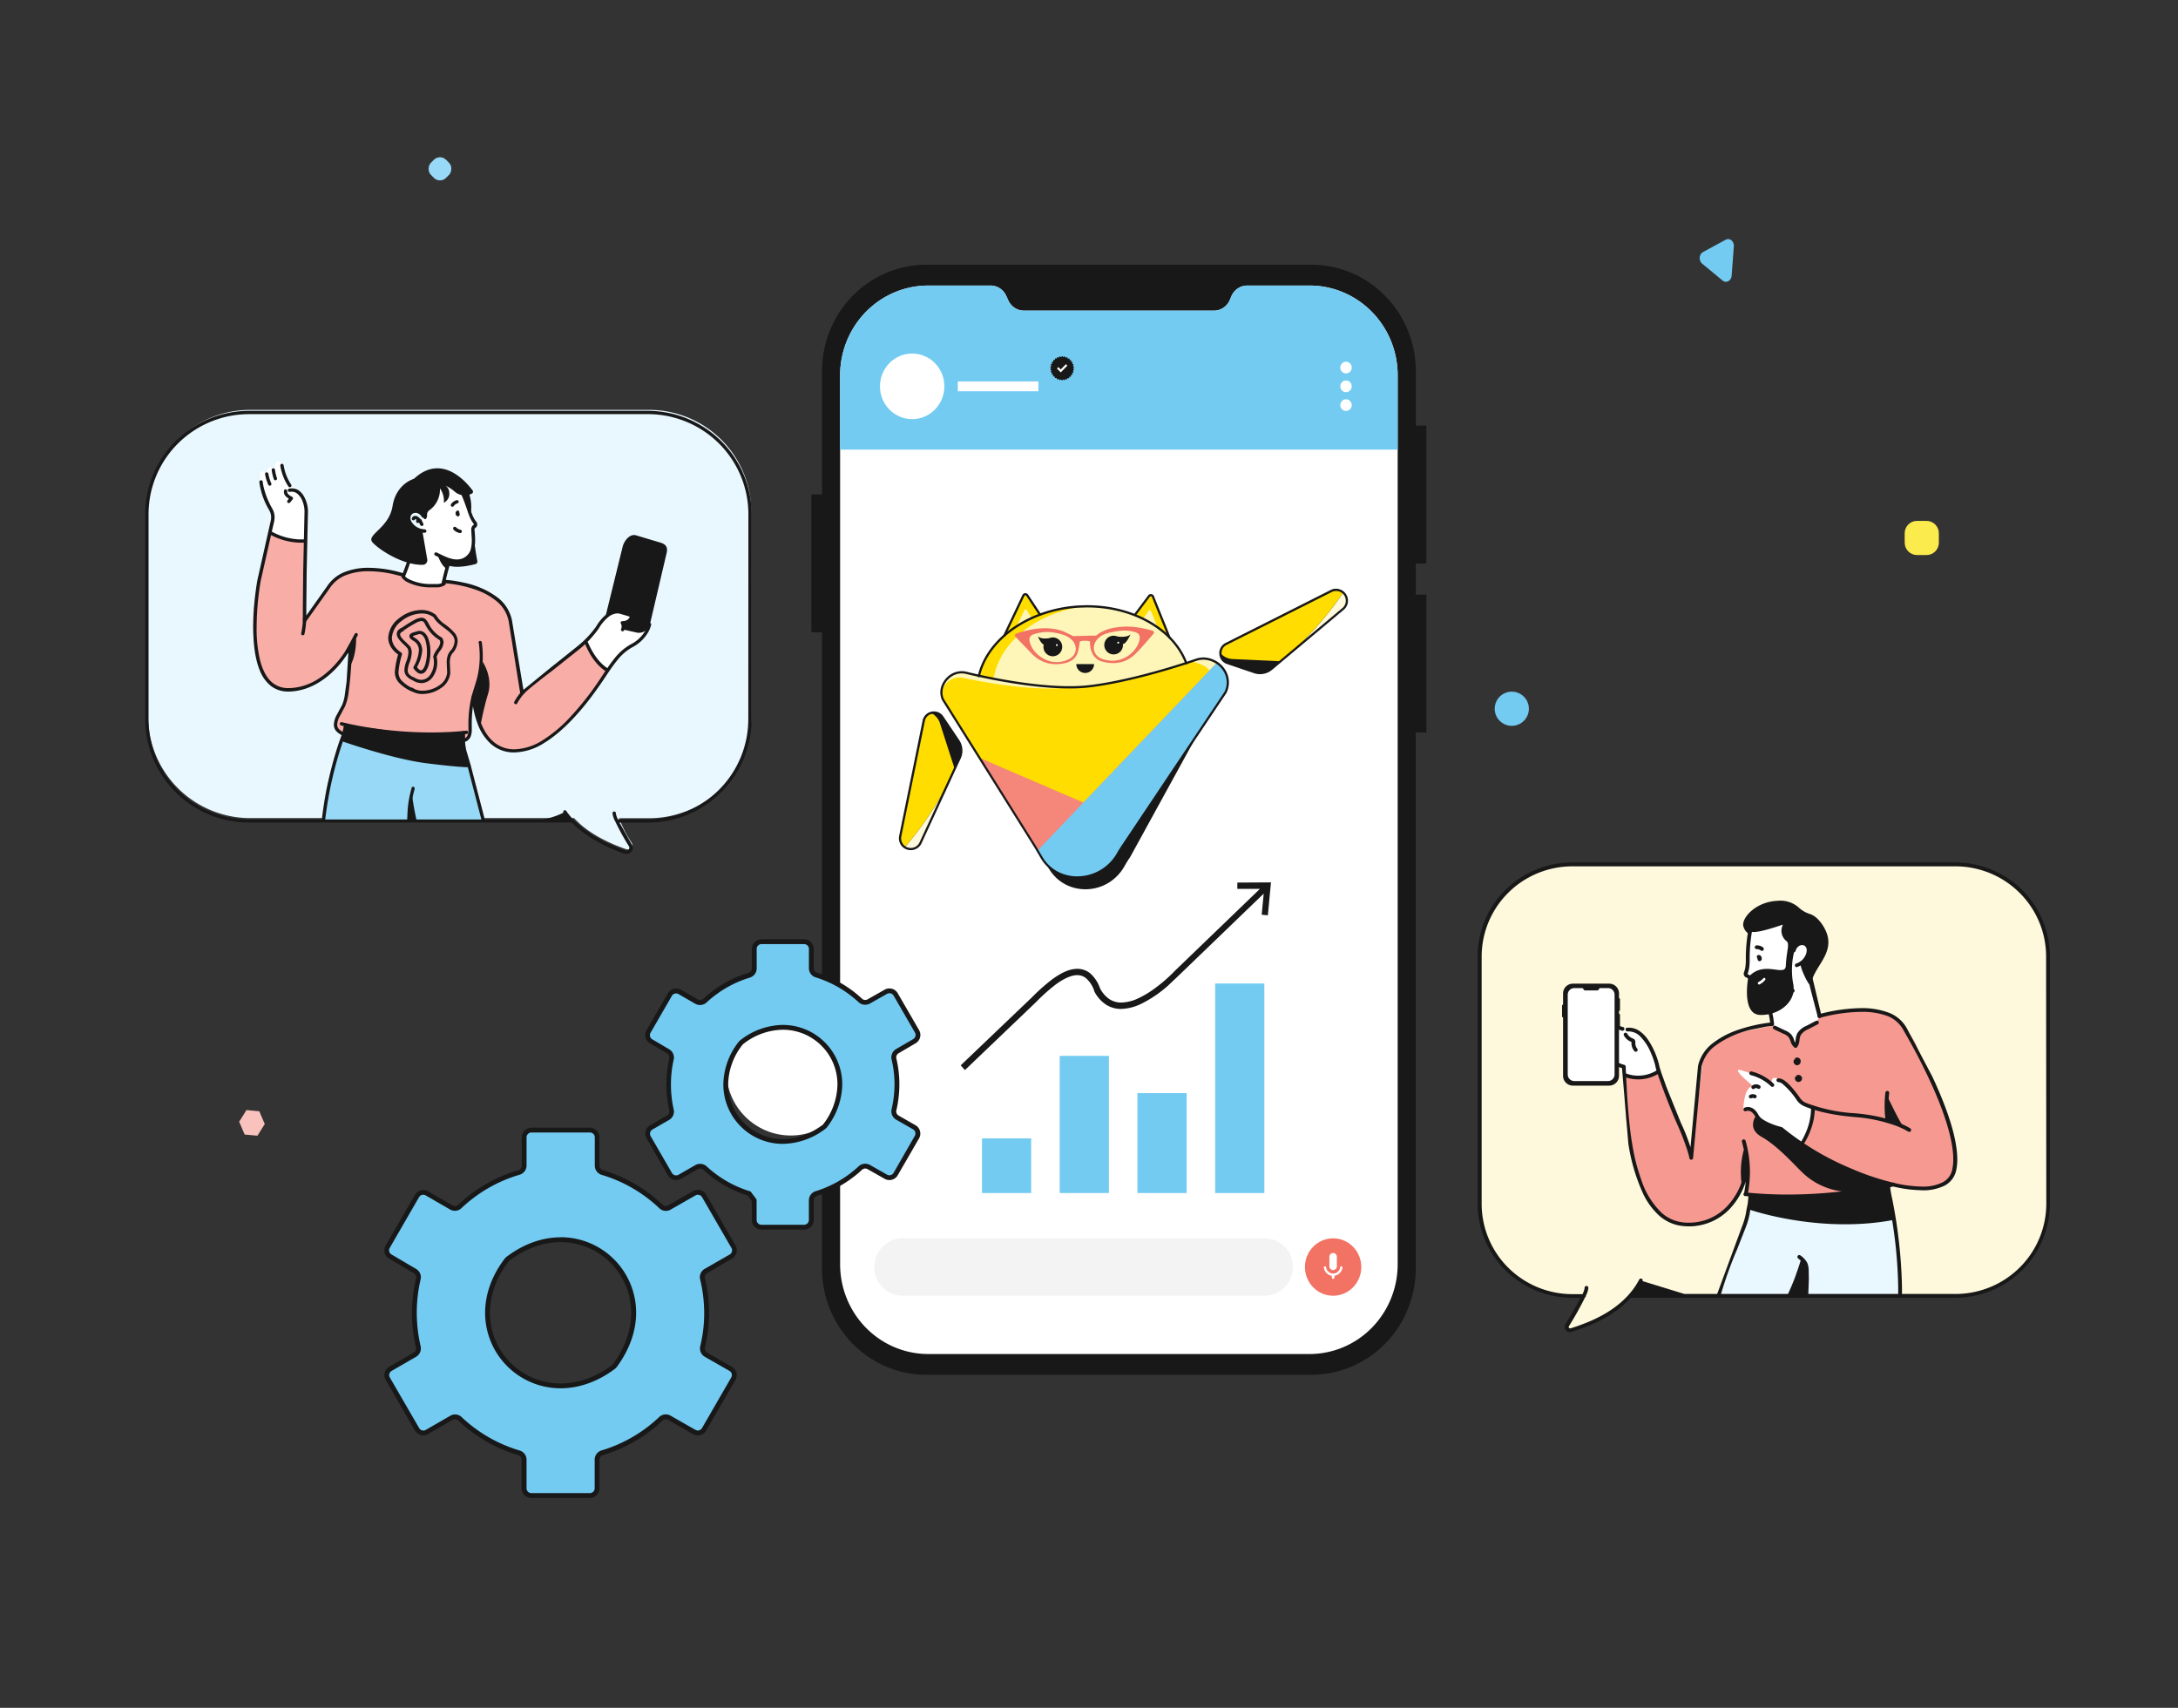 <svg xmlns="http://www.w3.org/2000/svg" xmlns:xlink="http://www.w3.org/1999/xlink" width="255" height="200" fill="none" xmlns:v="https://vecta.io/nano"><rect width="100%" height="100%" fill="#333333" stroke="none"/><style><![CDATA[.B{fill:#fff}.C{fill:#181818}.D{fill:#73cbf2}.E{fill:#fef9dc}.F{fill:#fdf6b8}]]></style><rect x="51.511" y="18" width="2.504" height="2.504" rx="1" transform="rotate(45 51.511 18)" fill="#97d9f7"/><path d="M28.646 132.867l1.497.133.856-1.365-.641-1.497-1.502-.138-.856 1.365.646 1.502z" fill="#f9c2bc"/><path d="M177 85a2 2 0 1 0 0-4 2 2 0 1 0 0 4zm25.043-56.926l-2.657 1.444a.72.72 0 0 0-.265.261c-.067.113-.108.244-.118.381a.9.9 0 0 0 .059.4.78.78 0 0 0 .222.312l2.41 1.992a.61.61 0 0 0 .325.133.59.59 0 0 0 .339-.073.71.71 0 0 0 .264-.26c.067-.112.108-.242.119-.378l.255-3.416a.9.9 0 0 0-.055-.406c-.049-.127-.126-.237-.223-.318a.61.61 0 0 0-.329-.143c-.119-.012-.238.012-.346.071z" class="D"/><path d="M225.556 61h-1.112c-.798 0-1.444.646-1.444 1.444v1.113c0 .797.646 1.444 1.444 1.444h1.112c.798 0 1.444-.646 1.444-1.444v-1.113c0-.797-.646-1.444-1.444-1.444z" fill="#fceb4d"/><g clip-path="url(#A)"><path d="M167.005 65.984V49.837h-1.244v-6.381c0-3.303-1.288-6.471-3.58-8.807S156.78 31 153.538 31h-45.071c-3.242 0-6.351 1.312-8.643 3.648s-3.58 5.504-3.58 8.807V57.91h-1.25v16.136h1.244v74.499c0 3.303 1.288 6.471 3.58 8.807S105.22 161 108.461 161h45.072a12.11 12.11 0 0 0 8.643-3.648c2.292-2.336 3.58-5.504 3.58-8.807V85.777h1.249V69.641h-1.244v-3.65l1.244-.008z" class="C"/><path d="M163.639 43.953v104.104c0 2.788-1.088 5.461-3.022 7.433s-4.559 3.078-7.295 3.078h-44.643c-2.736 0-5.36-1.107-7.295-3.078s-3.022-4.645-3.023-7.433V43.953c.001-2.788 1.088-5.462 3.023-7.433s4.559-3.079 7.295-3.079h7.28a2 2 0 0 1 1.095.322 2.05 2.05 0 0 1 .75.873l.253.551c.163.357.422.659.748.87a2 2 0 0 0 1.09.324h22.227c.387 0 .765-.113 1.09-.324s.585-.514.748-.87l.236-.551c.163-.357.422-.659.748-.871s.704-.324 1.09-.324h7.28c1.356-.001 2.698.27 3.95.798s2.391 1.302 3.35 2.278 1.719 2.135 2.238 3.411.787 2.643.787 4.024z" class="B"/><path d="M163.639 43.953v8.698H98.361v-8.698c.001-2.788 1.088-5.462 3.023-7.433s4.559-3.079 7.295-3.079h7.28a2 2 0 0 1 1.095.322 2.05 2.05 0 0 1 .75.873l.253.551c.163.357.422.659.748.87a2 2 0 0 0 1.09.324h22.227c.387 0 .765-.113 1.09-.324s.585-.514.748-.87l.236-.551c.163-.357.422-.659.748-.871s.704-.324 1.09-.324h7.28c1.356-.001 2.698.27 3.95.798s2.391 1.302 3.35 2.278 1.719 2.135 2.238 3.411.787 2.643.787 4.024z" class="D"/><path d="M156.081 151.741c1.822 0 3.299-1.505 3.299-3.361s-1.477-3.362-3.299-3.362-3.299 1.505-3.299 3.362 1.477 3.361 3.299 3.361z" fill="#f27264"/><g class="B"><path d="M156.084 148.735c-.117 0-.228-.047-.311-.131a.45.45 0 0 1-.129-.317v-1.073c-.003-.062.005-.123.025-.18a.45.45 0 0 1 .093-.156c.041-.044.091-.08.146-.104a.44.44 0 0 1 .175-.037.42.42 0 0 1 .174.037c.056.024.105.06.146.104a.45.45 0 0 1 .093.156c.021.057.029.118.025.18v1.073c0 .059-.011.117-.033.171a.47.47 0 0 1-.094.146.46.46 0 0 1-.142.097c-.054.022-.111.034-.168.034zm1.087-.294c.002-.019 0-.038-.006-.056s-.015-.034-.027-.048a.12.12 0 0 0-.045-.032c-.017-.007-.035-.012-.054-.012a.13.13 0 0 0-.086.035c-.024.022-.04.052-.044.084-.028.203-.128.388-.279.522s-.346.208-.547.208-.395-.074-.547-.208-.251-.319-.28-.522a.14.14 0 0 0-.015-.049c-.009-.016-.02-.029-.033-.04a.13.13 0 0 0-.045-.024c-.017-.005-.034-.007-.051-.005s-.034.007-.049.016-.028.019-.039.033-.019.029-.024.046-.006.035-.004.052a1.12 1.12 0 0 0 .308.64 1.09 1.09 0 0 0 .625.321v.213c0 .032.01.063.029.09a.16.16 0 0 0 .075.056c.011.003.024.003.036 0h.028c.012.003.024.003.036 0 .03-.01.056-.03.075-.056a.16.16 0 0 0 .028-.09v-.213a1.1 1.1 0 0 0 .626-.321c.169-.173.277-.398.309-.64z"/></g><path d="M148.073 145.018h-42.415c-1.822 0-3.299 1.505-3.299 3.362s1.477 3.361 3.299 3.361h42.415c1.822 0 3.299-1.505 3.299-3.361s-1.477-3.362-3.299-3.362z" fill="#f3f3f3"/><g class="B"><use xlink:href="#G"/><path d="M157.591 45.927c.371 0 .671-.306.671-.684s-.3-.684-.671-.684-.671.306-.671.684.3.684.671.684zm0 2.198c.371 0 .671-.306.671-.684s-.3-.684-.671-.684-.671.306-.671.684.3.684.671.684zm-50.795.96c2.082 0 3.77-1.72 3.77-3.842s-1.688-3.842-3.77-3.842-3.771 1.72-3.771 3.842 1.688 3.842 3.771 3.842zm5.344-3.265h9.437v-1.153h-9.437"/></g><path d="M125.644 43.15l.121-.152-.146-.121.087-.175-.166-.086.049-.19-.181-.05.012-.196-.189-.01-.03-.196-.185.031-.068-.182-.175.067-.106-.165-.156.104-.138-.138-.132.134-.162-.108-.101.161-.181-.071-.066.179-.191-.031-.03.188-.192.01.009.19-.186.052.049.184-.172.088.085.171-.151.123.119.15-.123.152.147.121-.088.175.167.086-.05.19.181.05-.01.196.187.01.03.194.185-.029.069.182.176-.067.103.165.159-.106.135.14.132-.135.163.106.101-.159.181.071.068-.179.191.031.028-.188.194-.011-.011-.19.186-.05-.047-.184.172-.09-.085-.169.149-.125-.117-.148z" class="C"/><path d="M123.75 43.159l.443.451.771-.788-.17-.173-.605.617-.273-.277-.166.169z" class="B"/></g><g clip-path="url(#B)"><path d="M112.36 88.778l-.587 1.274-2.379 5.152-1.615 3.496a1.26 1.26 0 0 1-.806.69c-.177.049-.362.06-.543.031a1.26 1.26 0 0 1-.505-.201 1.24 1.24 0 0 1-.39-.426c-.151-.264-.201-.574-.139-.872l2.755-13.503c.041-.218.142-.419.293-.582s.343-.28.557-.338a1.2 1.2 0 0 1 1.343.487l1.856 2.764c.199.296.317.638.345.994s-.035.712-.185 1.036z" class="E"/><path d="M112.361 88.778l-.588 1.274-.156.338a37.63 37.63 0 0 1-5.693 8.831 1.24 1.24 0 0 1-.39-.426c-.151-.264-.201-.574-.139-.872l2.755-13.503c.041-.218.142-.419.293-.582s.343-.28.557-.338a1.2 1.2 0 0 1 .753.021c.242.088.449.251.591.465l1.857 2.764c.198.296.317.638.345.994s-.036.712-.185 1.036z" class="C"/><path d="M111.774 90.056l-.156.338a37.61 37.61 0 0 1-5.694 8.827 1.24 1.24 0 0 1-.39-.426c-.151-.264-.201-.574-.139-.872l2.755-13.503c.041-.218.142-.419.293-.582s.343-.28.557-.338a1.95 1.95 0 0 1 .653.489 1.94 1.94 0 0 1 .396.713l1.725 5.347v.009z" fill="#fd0"/><path d="M148.87 78.33l1.075-.901 4.35-3.647 2.949-2.47c.141-.117.254-.264.332-.429s.12-.346.121-.529-.037-.364-.113-.531a1.26 1.26 0 0 0-.325-.434c-.149-.126-.325-.215-.514-.26-.294-.078-.606-.044-.877.094l-12.311 6.196c-.2.097-.368.248-.485.436s-.18.405-.181.626c-.007.257.069.51.217.721a1.2 1.2 0 0 0 .605.449l3.153 1.067a2.08 2.08 0 0 0 2.004-.387z" class="E"/><path d="M148.87 78.33l1.075-.901.286-.239a37.62 37.62 0 0 0 7.028-7.8c-.149-.126-.325-.215-.514-.26-.294-.078-.606-.044-.877.094l-12.311 6.196c-.2.097-.368.248-.485.436s-.18.405-.181.626c-.007.257.069.51.217.721a1.2 1.2 0 0 0 .605.449l3.153 1.067a2.08 2.08 0 0 0 2.004-.389z" class="C"/><g fill="#fd0"><path d="M149.944 77.429l.286-.239c2.696-2.259 5.062-4.884 7.028-7.8a1.23 1.23 0 0 0-.513-.26 1.24 1.24 0 0 0-.878.094l-12.311 6.196a1.19 1.19 0 0 0-.485.436c-.117.188-.18.405-.18.626.176.21.394.381.64.501a1.95 1.95 0 0 0 .79.197l5.61.26.013-.01zm-32.347-3.011l2.223-4.55a.25.25 0 0 1 .087-.101.26.26 0 0 1 .126-.044c.045-.004.091.005.132.024a.26.26 0 0 1 .102.086l2.549 3.659"/></g><path d="M119.028 73.34l.936-1.912c.011-.021.026-.039.046-.051s.042-.02.065-.021.046.004.067.015.038.027.05.047l.621 1.022" class="F"/><path d="M136.919 74.651l-1.95-4.68c-.018-.042-.046-.078-.082-.106s-.078-.045-.122-.051-.091-.001-.133.016-.078.044-.106.08l-2.764 3.5" fill="#fd0"/><path d="M135.554 73.49l-.819-1.964c-.009-.021-.024-.04-.043-.054s-.04-.022-.063-.025-.047.001-.068.011-.039.025-.052.044l-.683.981" class="F"/><path d="M114.436 79.808v.051l2.017.476c3.471.696 7.017.938 10.55.72 4.42-.26 8.545-1.178 12.168-2.6a1.03 1.03 0 0 0-.081-.346l-.316-.745c-1.647-3.908-6.41-6.409-11.605-6.37a14.25 14.25 0 0 0-.846.027c-5.529.325-10.379 3.474-11.621 7.758l-.224.78c-.024.081-.038.164-.042.248z" fill="#fd0"/><g class="F"><path d="M116.254 79.702c-.007.228.063.451.199.633 3.471.696 7.017.938 10.55.72 4.42-.26 8.545-1.178 12.168-2.6a1.03 1.03 0 0 0-.081-.346l-.316-.745c-1.647-3.908-6.41-6.409-11.605-6.37-5.157.572-9.55 3.611-10.66 7.68l-.212.78c-.025.08-.039.163-.043.247z"/><path d="M143.483 81.086L131.071 99.63a5.45 5.45 0 0 1-2.407 2.496c-1.052.549-2.254.739-3.424.543-.76-.121-1.478-.428-2.091-.894s-1.1-1.076-1.419-1.776l-11.33-18.07c-.473-1.032.022-2.224.992-2.847l.01-.008a2.25 2.25 0 0 1 .833-.312c.296-.047.598-.035.889.036 1.744.425 7.39 1.707 12.143 1.698.809.002 1.617-.044 2.421-.14 4.594-.581 9.842-2.24 11.859-2.917l.476-.162a2.49 2.49 0 0 1 1.017-.144c1.975.16 3.307 2.132 2.443 3.953z"/></g><path d="M112.077 80.252a2.26 2.26 0 0 1 .874-.366c.313-.059.636-.051.946.024 2.062.506 9.454 2.385 14.507 1.742 5.023-.64 8.87-2.763 10.417-3.297.383-.136.792-.18 1.195-.13 1.886.26 3.12 2.183 2.273 3.968l-9.955 18.149c-.222.335-.445.671-.638 1.025-1.966 3.583-6.9 3.681-8.876.378l-.791-1.338-10.862-17.336c-.464-1.013-.009-2.176.91-2.818z" class="C"/><path d="M141.154 81.218l-12.575 18.578c-.331.683-.799 1.29-1.374 1.784a5.53 5.53 0 0 1-1.971 1.089c-.759-.121-1.478-.428-2.09-.894s-1.1-1.076-1.42-1.776l-11.329-18.07c0-.01-.009-.019-.013-.03-.585-1.332.863-2.833 2.381-2.512 3.145.664 8.553 1.589 12.499 1.109.809.002 1.617-.044 2.42-.14 4.594-.581 9.843-2.24 11.86-2.917 1.507.549 3.172.762 1.612 3.779z" fill="#fd0"/><path d="M143.482 81.086L133.058 96.66l-1.987 2.971c-1.929 3.981-7.55 4.213-9.338.369l-.25-.4-6.799-10.845 12.16 5.233 15.63-16.364.13.091.13.101.115.099.03.027.191.2.13.16a1.44 1.44 0 0 1 .077.108l.087.136.079.139a2.61 2.61 0 0 1 .229.603l.025.111.017.087.019.136a2.66 2.66 0 0 1-.251 1.464z" fill="#f4867a"/><path d="M143.482 81.086L133.058 96.66l-1.987 2.971c-1.929 3.981-7.55 4.213-9.338.369l-.251-.4 5.362-5.612 15.63-16.364.13.091.13.101.115.099c.009.008.018.018.03.027l.191.2.13.16a1.44 1.44 0 0 1 .077.108l.087.136.079.139a2.61 2.61 0 0 1 .229.603l.025.111.017.087.019.136a2.68 2.68 0 0 1-.251 1.464z" class="D"/><g class="C"><path d="M105.534 98.795l-.116.058a1.38 1.38 0 0 0 .509.52c.213.125.456.189.703.188.257.001.51-.07.73-.203a1.39 1.39 0 0 0 .536-.606l4.58-9.922c.134-.29.204-.607.204-.927 0-.439-.131-.869-.376-1.234l-1.855-2.763c-.12-.183-.285-.334-.478-.438a1.32 1.32 0 0 0-.63-.156 1.37 1.37 0 0 0-.83.279c-.256.196-.431.479-.492.796l-2.745 13.507a1.45 1.45 0 0 0-.029.278c.001.24.063.476.181.685l.113-.064-.116.058.116-.058.113-.064c-.096-.17-.146-.362-.147-.558a1.07 1.07 0 0 1 .024-.226l2.753-13.502a1.06 1.06 0 0 1 .39-.642 1.11 1.11 0 0 1 .672-.225c.177-.001.351.042.507.126a1.06 1.06 0 0 1 .385.354l1.855 2.761a1.95 1.95 0 0 1 .331 1.089 1.96 1.96 0 0 1-.179.818l-4.581 9.922a1.13 1.13 0 0 1-.434.493 1.15 1.15 0 0 1-.596.165c-.2.002-.398-.051-.571-.152a1.11 1.11 0 0 1-.414-.422l-.113.064.117-.058-.117.058zm51.212-29.676l-.031.13c.252.062.474.21.629.419a1.16 1.16 0 0 1 .223.684c.001.165-.036.328-.106.477a1.11 1.11 0 0 1-.3.385l-8.375 7.02a1.95 1.95 0 0 1-1.255.456 1.93 1.93 0 0 1-.625-.104l-3.152-1.069a1.06 1.06 0 0 1-.55-.412 1.11 1.11 0 0 1-.186-.616c-.001-.193.05-.383.147-.55a1.06 1.06 0 0 1 .45-.415l12.308-6.193a1.13 1.13 0 0 1 .51-.121 1.14 1.14 0 0 1 .279.035l.031-.13.033-.13a1.43 1.43 0 0 0-.345-.043 1.39 1.39 0 0 0-.626.148l-12.311 6.202c-.233.115-.426.296-.557.52a1.34 1.34 0 0 0-.183.681 1.36 1.36 0 0 0 .231.762 1.32 1.32 0 0 0 .682.512l3.151 1.067c.228.077.467.117.708.117a2.21 2.21 0 0 0 1.422-.52l8.375-7.02c.156-.129.282-.291.368-.474a1.38 1.38 0 0 0 .131-.586c0-.301-.096-.594-.274-.837-.191-.259-.467-.444-.78-.52l-.022.125zm-39.033 5.359l2.221-4.68c.01-.023.027-.042.049-.055s.045-.02.069-.019a.12.12 0 0 1 .061.016c.018.011.035.025.047.043l1.495 2.262c.009.014.021.027.036.037a.13.13 0 0 0 .046.02.11.11 0 0 0 .051 0c.016-.004.033-.01.048-.019s.026-.022.036-.036.016-.03.019-.047.004-.034.001-.051-.01-.033-.02-.047l-1.495-2.262a.39.39 0 0 0-.529-.119.4.4 0 0 0-.15.166l-2.219 4.671c-.014.031-.016.067-.005.099a.13.13 0 0 0 .066.074c.031.015.067.017.1.005a.13.13 0 0 0 .073-.066v.009zm19.326.13l-1.937-4.796c-.029-.075-.081-.138-.149-.181a.39.39 0 0 0-.212-.062c-.061 0-.12.014-.174.041a.38.38 0 0 0-.138.115l-1.628 2.168c-.02.028-.029.062-.024.096s.023.065.05.086.063.03.097.025.065-.023.085-.051l1.628-2.168a.13.13 0 0 1 .104-.052c.025 0 .05.007.071.021s.04.035.05.06l1.936 4.796c.013.032.038.057.069.071s.068.014.1.001c.015-.006.03-.016.042-.028s.022-.026.029-.042.01-.033.011-.05-.003-.034-.01-.05z"/><path d="M139.016 77.633l-.122-.311c-.83-1.971-2.437-3.583-4.481-4.702s-4.528-1.747-7.123-1.747h-.12l-.853.027c-2.787.164-5.404 1.04-7.483 2.415s-3.624 3.258-4.256 5.437l-.109.397c-.005.017-.006.034-.004.051s.007.033.016.048a.13.13 0 0 0 .033.038c.014.01.029.018.046.023s.033.006.05.004a.13.13 0 0 0 .048-.016c.015-.008.028-.02.039-.033s.018-.029.022-.045l.108-.39-.13-.035.13.036c.61-2.107 2.112-3.943 4.15-5.292s4.612-2.21 7.354-2.374l.84-.026h.119c2.554 0 4.995.619 6.998 1.715s3.564 2.67 4.367 4.576l.12-.051-.121.048.121.308c.006.016.015.031.027.043a.13.13 0 0 0 .042.029c.015.007.032.011.049.011s.035-.003.051-.009c.032-.013.057-.037.071-.069s.015-.067.003-.099l-.002-.007z"/><path d="M111.314 79.13l.075.108a2.13 2.13 0 0 1 1.214-.377 2.08 2.08 0 0 1 .491.059c1.742.425 7.357 1.702 12.115 1.703a20.05 20.05 0 0 0 2.498-.142c5.026-.636 10.809-2.551 12.35-3.082a2.56 2.56 0 0 1 .831-.143 2.47 2.47 0 0 1 .298.019c1.408.192 2.437 1.352 2.437 2.648a2.57 2.57 0 0 1-.26 1.106l.117.056-.108-.072-11.917 17.81c-.222.333-.447.669-.65 1.027a5.34 5.34 0 0 1-1.96 2.029c-.823.488-1.762.746-2.72.748a4.88 4.88 0 0 1-2.289-.557c-.73-.386-1.339-.966-1.76-1.677l-.787-1.326-10.777-17.211-.11.069.118-.053a1.86 1.86 0 0 1-.169-.78c0-.709.399-1.414 1.04-1.858l-.074-.108-.074-.107c-.701.489-1.148 1.266-1.149 2.072a2.11 2.11 0 0 0 .192.885l.009.014 10.781 17.2.78 1.325c.446.754 1.091 1.37 1.866 1.78a5.15 5.15 0 0 0 2.411.586 5.59 5.59 0 0 0 2.852-.785 5.6 5.6 0 0 0 2.056-2.127c.191-.343.41-.675.633-1.006l11.917-17.81.009-.017c.184-.379.281-.794.283-1.216 0-1.43-1.128-2.699-2.658-2.906a2.47 2.47 0 0 0-.333-.022 2.84 2.84 0 0 0-.91.157c-1.534.529-7.311 2.44-12.299 3.069a19.86 19.86 0 0 1-2.47.14c-4.715 0-10.322-1.271-12.053-1.69a2.29 2.29 0 0 0-.553-.066 2.39 2.39 0 0 0-1.367.421l.074.103zm19.513-4.59a1.07 1.07 0 0 0-.39-.092 1.09 1.09 0 0 0-.789.283 1.08 1.08 0 0 0-.254.343c-.062.13-.097.271-.104.415-.014.29.088.574.283.789s.467.344.757.358c.144.007.288-.014.423-.062a1.09 1.09 0 0 0 .366-.22 1.1 1.1 0 0 0 .255-.343c.061-.13.096-.271.103-.415.003-.069 0-.139-.009-.208.199.165.733-.685.886-1.091-.382.346-1.146.295-1.527.244zm-7.506.113a1.1 1.1 0 0 0-.459.077c-.39.065-1.029.112-1.33-.216.091.335.441.919.668.969a1.05 1.05 0 0 0-.032.216 1.1 1.1 0 0 0 1.04 1.154c.29.014.575-.088.791-.282a1.1 1.1 0 0 0 .302-1.183 1.11 1.11 0 0 0-.563-.628 1.1 1.1 0 0 0-.417-.106zm4.772 3.118a1.04 1.04 0 1 1-2.08 0h2.08z"/></g><path d="M132.929 76.576c.726-.71 1.372-1.5 2.045-2.262.229-.26.176-.402-.179-.497-1.161-.311-2.34-.52-3.545-.408-1.02.095-2.015.294-2.842.968-.036.035-.081.058-.13.066-.211 0-.421-.007-.632 0l-2.005.051c-.041 0-.082-.052-.13-.072-.477-.213-.938-.491-1.437-.625-1.657-.445-3.282-.169-4.883.328-.442.138-.467.277-.141.61l1.533 1.595c.983 1.099 2.187 1.609 3.658 1.41.879-.12 1.662-.428 1.957-1.371.118-.381.149-.789.232-1.253.391-.104.802-.104 1.193 0-.055.883.278 2.018 1.362 2.34 1.473.415 2.83.211 3.944-.88zm-7.852.65a3.12 3.12 0 0 1-3.085-.207c-.672-.424-1.187-1.004-1.417-1.79-.143-.49 0-.812.483-.961a5.84 5.84 0 0 1 1.34-.26c.765-.004 1.524.128 2.242.39a2.59 2.59 0 0 1 .848.537c.754.75.56 1.855-.411 2.293v-.003zm3.433-2.401c.532-.566 1.245-.727 1.965-.853a7.19 7.19 0 0 1 1.237-.13 4.51 4.51 0 0 1 1.161.183c.497.13.642.432.532.933-.295 1.338-1.736 2.45-3.186 2.418-.417-.006-.83-.083-1.221-.229-1.013-.399-1.234-1.529-.488-2.321v-.003z" fill="#f27264"/><g class="B"><path d="M131.031 75.258c.001.014-.002.029-.007.042s-.013.026-.023.036-.022.019-.036.024-.027.009-.042.009a.12.12 0 0 1-.042-.007c-.014-.005-.026-.013-.036-.023s-.019-.022-.025-.035-.008-.028-.008-.042c-.001-.029.01-.057.031-.078s.047-.033.076-.034.058.011.078.031.034.048.034.077zm-7.187.284c.001.014-.002.029-.007.042s-.013.026-.023.036-.021.019-.035.025-.027.009-.041.009a.11.11 0 0 1-.043-.007c-.013-.005-.026-.013-.036-.023s-.019-.022-.024-.036-.009-.028-.009-.042c0-.029.011-.057.031-.078s.047-.033.076-.034c.014-.001.029.002.042.007s.026.013.036.023.019.022.025.035.008.028.008.042z"/></g></g><path d="M148.03 115.178h-5.759v24.539h5.759v-24.539zm-9.101 12.838h-5.759v11.698h5.759v-11.698zm-9.098-4.364h-5.76v16.062h5.76v-16.062zm-9.102 9.666h-5.759v6.396h5.759v-6.396z" class="D"/><path d="M144.865 103.357v.738h2.647l-9.956 9.595-.036.04a17.91 17.91 0 0 1-2.297 2.003 11.38 11.38 0 0 1-1.941 1.171 4.89 4.89 0 0 1-1.992.503c-.477.009-.947-.12-1.356-.372-.491-.325-.888-.779-1.151-1.313a4.12 4.12 0 0 0-1.121-1.717 2.36 2.36 0 0 0-1.524-.547c-1.05 0-2.084.593-3.014 1.282-.809.627-1.576 1.31-2.294 2.044l-8.353 7.978.495.555 8.343-7.978a21.62 21.62 0 0 1 2.227-1.998c.871-.655 1.82-1.144 2.588-1.144a1.61 1.61 0 0 1 1.053.389 3.36 3.36 0 0 1 .928 1.448v.023.02c.325.651.814 1.203 1.417 1.597.522.321 1.122.488 1.731.48.847-.031 1.678-.248 2.435-.638 1.099-.557 2.124-1.256 3.05-2.08l1.303-1.236 9.908-9.547-.235 2.467.722.072.364-3.858-3.941.023z" class="C"/><g clip-path="url(#C)"><path d="M75.987 48H29.302a11.99 11.99 0 0 0-8.455 3.488c-2.243 2.232-3.505 5.26-3.508 8.418V83.89c0 3.161 1.261 6.192 3.505 8.427s5.288 3.491 8.462 3.491h37.908c1.758 1.937 4.462 3.08 6.124 3.65a.53.53 0 0 0 .574-.178c.066-.084.105-.186.112-.293s-.019-.213-.075-.304c-.597-.895-1.088-1.856-1.463-2.863h3.501c3.174 0 6.218-1.256 8.462-3.491s3.505-5.266 3.505-8.427V59.906c-.003-3.159-1.265-6.187-3.509-8.42A11.99 11.99 0 0 0 75.987 48z" fill="#e9f7fe"/><path d="M48.403 68.326l-1.268-.845 3.525-10.112 1.972-.752c1.471-.523 2.607 3.987 2.607 3.987s.696 1.112.35 1.019l-.311 2.41c-.144 1.116-1.338 1.992-2.4 1.612l-.249-.054-.724 2.712c-1.135.376-2.361.384-3.501.023z" class="B"/><path d="M56.585 96.071H37.868a18.14 18.14 0 0 1 .778-5.355l1.315-3.94 14.336.732 2.288 8.563z" fill="#97d9f7"/><g class="C"><path d="M51.508 57.194a2.47 2.47 0 0 1 .455 1.681 1.17 1.17 0 0 0 .51-.493 1.16 1.16 0 0 0 .128-.696 1.01 1.01 0 0 0-.121-.457 1.02 1.02 0 0 0-.315-.353 4.67 4.67 0 0 1 1.078.705c.294.254.665.404 1.054.426l.171.446.65 1.674c.116-.735.06-1.487-.163-2.197.114-.035.223-.086.323-.151.027-.019.049-.043.066-.07s.029-.058.034-.091.004-.065-.004-.096-.022-.061-.041-.087c-.646-.86-3.552-4.452-6.87-1.36 0 0-2.081.558-2.502 3.193s-3.159 3.355-2.334 4.262c.747.829 3.525 2.677 5.89 2.615a.54.54 0 0 0 .501-.42c.018-.077.018-.155.001-.231l-.572-3.332s-1.455-.322-1.556-1.186.327-1.55 1.241-.818a4.16 4.16 0 0 0 .591.632c.136.078.292-.174.28-.492a.61.61 0 0 1 .237-.523c.413-.288.746-.676.968-1.127a2.96 2.96 0 0 0 .3-1.453zm4.373 8.489c-.237-1.25-.401-2.513-.49-3.782v1.937a2.73 2.73 0 0 1-.358 1.186c-.37.74-1.712.794-2.167.62-.144-.058-.556-.163-.556-.163l-1.039-.411s.389 1.224 1.054 1.55l.113-.418c.969.387 2.56.035 3.213-.139.041-.008.08-.025.114-.049s.063-.055.084-.091a.3.3 0 0 0 .032-.24z"/></g><path d="M70.065 77.536l-.506-.562-.922-1.724-7.31 5.738-1.288-6.358c.237-3.22-1.906-5.579-5.104-6.122l-2.972-.407-.043.209c-1.86.605-3.789.159-4.77-.829l-.163-.221-2.027-.43v.039c-3.159-.538-5.703.535-6.501 1.72l-2.797 4.103v-9.349h-.117c-1.355.015-2.691-.306-3.89-.934l-1.556 6.471c-.832 3.46-.743 8.249 1.576 10.949.216.244.478.443.772.585s.614.223.94.24c1.489.092 2.973-.257 4.263-1.003a7.54 7.54 0 0 0 2.989-3.189l.432-.849-.292 4.204-.416 2.484c-1.07 2.491-2.081 3.669.638 3.669l12.449.597c1.093.085 1.673 1.67 1.891-5.397l1.124 4.398c.471 1.162 3.925 5.37 10.391-1.437l3.614-4.715c.599-.674.809-1.085.568-1.217-.358-.166-.687-.39-.973-.662z" fill="#f8ada7"/><g class="C"><path d="M41.692 74.707s.089 2.061-.778 3.41l.082-1.329.043-.647.039-.527m-1.121 11.162s5.921 2.096 9.94 2.604 5.058.473 5.058.473l-.673-2.325-.054-1.228s.432-.481-.891-.411l-.708.027a50.61 50.61 0 0 1-8.104-.484l-3.805-.535a1 1 0 0 0-.327.488l-.436 1.391zm16.539-9.299s1.245 1.805.642 3.793-.895 3.82-.895 3.774-.809-3.181-.809-3.181l.389-1.162c.249-.74.673-3.224.673-3.224zm-7.723 18.594h-.829l-.031-1.058.339-1.821a33.71 33.71 0 0 0 .521 2.879z"/></g><g class="B"><path d="M69.56 76.974l-1.167-1.724 2.245-2.421c.108-.292.288-.552.524-.755s.52-.344.826-.407a3.93 3.93 0 0 1 1.677.337l1.992 2.026c.389.275-2.638 2.143-2.984 2.48l-1.225 1.681c-.42.856-1.335-.418-1.887-1.217zM30.538 56.536s-.272-1.705.276-1.302.498.697.498.697-.105-1.523.362-1.209.447.639.447.639-.035-1.937.778-1.097c0 0 .864 2.546 1.381 2.786a3.11 3.11 0 0 1 1.171 1.157 3.09 3.09 0 0 1 .413 1.59l-.191 3.541s-2.972-.12-3.995-.934c0 0 .65-1.488.245-2.549s-1.272-1.945-1.385-3.321z"/></g><g class="C"><path d="M75.839 48.112H29.154c-3.224.002-6.315 1.279-8.594 3.55A12.09 12.09 0 0 0 17 60.224v23.983a12.1 12.1 0 0 0 3.56 8.568 12.17 12.17 0 0 0 3.946 2.628 12.21 12.21 0 0 0 4.655.924h37.76.027c1.898 1.937 4.575 3.1 6.174 3.646a.8.8 0 0 0 .241.043.73.73 0 0 0 .365-.1c.111-.065.202-.158.264-.27a.72.72 0 0 0-.014-.727l-1.447-2.584h3.307a12.19 12.19 0 0 0 8.598-3.549A12.09 12.09 0 0 0 88 84.223V60.224c0-3.212-1.281-6.293-3.562-8.564a12.19 12.19 0 0 0-8.599-3.547zm11.772 36.095a11.68 11.68 0 0 1-.893 4.49c-.591 1.424-1.458 2.717-2.551 3.807a11.77 11.77 0 0 1-3.821 2.543 11.81 11.81 0 0 1-4.508.892h-3.501a2.62 2.62 0 0 1-.237-.678c.007-.039.003-.079-.013-.115a.2.2 0 0 0-.076-.087c-.045-.026-.098-.033-.148-.02a.2.2 0 0 0-.12.089c-.027.044-.033.086-.031.132.046.321.15.631.307.914a30.97 30.97 0 0 0 1.615 2.933c.032.052.05.113.051.174-.005.088-.039.171-.097.236a.33.33 0 0 1-.233.101c-.037.005-.075.005-.113 0-1.864-.643-5.209-2.112-6.944-4.649-.03-.042-.075-.071-.126-.08a.2.2 0 0 0-.146.03c-.039.027-.067.068-.078.115s-.004.095.019.137a8.68 8.68 0 0 1-2.494.798h-34.31a11.8 11.8 0 0 1-8.323-3.435c-2.207-2.198-3.448-5.18-3.449-8.289V60.224c.001-3.109 1.242-6.091 3.449-8.289a11.8 11.8 0 0 1 8.323-3.435h46.685a11.81 11.81 0 0 1 4.506.891 11.77 11.77 0 0 1 3.82 2.541 11.72 11.72 0 0 1 2.552 3.804 11.68 11.68 0 0 1 .895 4.487l-.008 23.983zM53.52 59.802a.35.35 0 0 0-.126.115c-.032.048-.051.103-.057.16v.046a.45.45 0 0 0 .062.221l.074.074.054.031c.029.015.061.023.093.023a.2.2 0 0 0 .093-.023.19.19 0 0 0 .101-.151v-.058-.085l-.047-.14c-.017-.051-.054-.094-.102-.118s-.105-.029-.156-.011-.094.054-.119.102-.029.104-.012.156l.047.136.187-.062-.195-.023v.062l.195.023.093-.17-.054-.031-.097.17.171-.097v-.031h-.035v.027l.02-.023h-.035v.027a.19.19 0 0 0 .078-.26.19.19 0 0 0-.113-.096c-.024-.008-.05-.01-.075-.008s-.05.01-.072.022l.027-.008zm-3.778 2.185a1.85 1.85 0 0 1-.815-.195 1.84 1.84 0 0 1-.644-.534 1.16 1.16 0 0 1-.226-.492.64.64 0 0 1 0-.124.55.55 0 0 1 .039-.227c.029-.072.073-.137.128-.191a.56.56 0 0 1 .424-.156c.043-.004.086-.004.128 0a1 1 0 0 1 .607.442c.012.025.029.047.05.066s.046.031.073.039a.19.19 0 0 0 .082.005c.027-.004.054-.014.077-.029a.2.2 0 0 0 .058-.058c.015-.023.025-.05.029-.077a.19.19 0 0 0-.006-.082c-.008-.026-.022-.051-.04-.072-.095-.152-.22-.283-.367-.386a1.35 1.35 0 0 0-.489-.214.9.9 0 0 0-.206 0 .94.94 0 0 0-.914.585.93.93 0 0 0-.067.376c-.006.063-.006.127 0 .19a1.55 1.55 0 0 0 .3.655c.206.274.474.496.781.65a2.24 2.24 0 0 0 .989.237v-.163.155-.155.155a.19.19 0 0 0 .137-.057c.036-.037.057-.086.057-.137s-.02-.101-.057-.137-.086-.057-.137-.057l.008-.012z"/><path d="M48.652 60.794h-.023-.023.027c.059.022.112.056.156.101a1.83 1.83 0 0 1 .416.585c.01.023.025.045.043.063s.04.032.064.041.049.014.075.014.051-.006.074-.016.045-.025.063-.043.032-.04.041-.064.014-.049.014-.075-.006-.051-.016-.074a2.2 2.2 0 0 0-.51-.713.74.74 0 0 0-.346-.198h-.09c-.073-.001-.145.017-.21.05-.074.04-.132.102-.167.178-.014.024-.022.05-.025.077s0 .054.009.08.022.05.041.07.041.036.066.047.052.017.079.016.054-.006.079-.017.047-.028.065-.048.032-.044.04-.07l.058-.004z"/><path d="M49.084 61.03h-.086l.054.07c.011-.008.019-.019.025-.031s.008-.026.006-.039h-.086l.054.07-.031-.043v.054h.031l-.031-.043v.054-.186l-.047.182h.047v-.186l-.047.182h.043l.043.031c.018.018.04.033.063.042s.049.015.075.015.051-.005.075-.015.045-.024.063-.042c.036-.037.056-.086.056-.138s-.02-.101-.056-.138a.48.48 0 0 0-.296-.132v.194l.047-.186h-.043a.33.33 0 0 0-.21.077c-.035.027-.063.061-.083.1s-.032.081-.034.125c0 .052.02.101.057.138a.2.2 0 0 0 .138.059.19.19 0 0 0 .138-.057c.037-.037.057-.086.057-.137l-.023-.023zm4.046-1.771a.78.78 0 0 1 .428-.31.19.19 0 0 0 .069-.033c.021-.016.038-.035.051-.058a.19.19 0 0 0 .024-.073c.003-.026 0-.052-.007-.076s-.018-.047-.034-.067a.19.19 0 0 0-.057-.049c-.022-.012-.046-.02-.072-.023a.19.19 0 0 0-.075.007c-.267.072-.498.239-.65.469-.014.021-.024.045-.03.07a.19.19 0 0 0 .03.145c.014.021.033.039.054.053.043.028.095.038.145.028s.095-.04.123-.082zm-.078-3.32a22.62 22.62 0 0 1 1.723 4.018s.074.229.195.511a3.22 3.22 0 0 0 .494.883l.023.062-.023.043h-.019c-.085.061-.154.142-.201.234a.65.65 0 0 0-.071.3v.066l.066 1.162a4.46 4.46 0 0 1-.136 1.162 1.65 1.65 0 0 1-.579.805 1.66 1.66 0 0 1-.938.33h-.124c-.778 0-1.556-.446-2.334-.81-.047-.021-.101-.024-.149-.006a.2.2 0 0 0-.111.099c-.011.023-.018.048-.019.074a.21.21 0 0 0 .011.075c.008.024.022.046.039.065s.038.034.062.045c.739.349 1.556.841 2.498.845h.148c.42-.016.825-.16 1.159-.414a2.03 2.03 0 0 0 .708-1.004 4.72 4.72 0 0 0 .152-1.275 11.76 11.76 0 0 0-.07-1.162v-.027c-.001-.043.008-.085.027-.124s.047-.072.081-.097h.02a.46.46 0 0 0 .191-.387.49.49 0 0 0-.121-.318 3.02 3.02 0 0 1-.444-.775l-.132-.341-.035-.101v-.035l-.187.058.187-.054a22.85 22.85 0 0 0-1.747-4.084c-.011-.023-.027-.043-.046-.06a.19.19 0 0 0-.066-.038c-.024-.008-.05-.012-.075-.01s-.051.008-.074.019-.044.027-.06.046-.03.041-.038.066-.012.05-.01.075.008.05.019.073l.008.004z"/><path d="M52.449 65.521c-.3.901-.546 1.82-.735 2.751a.2.2 0 0 0 0 .077c.005.025.015.05.03.071s.033.04.055.055a.2.2 0 0 0 .149.03c.026-.005.05-.015.072-.029a.2.2 0 0 0 .084-.126c.191-.916.431-1.822.72-2.712.012-.046.006-.095-.016-.137s-.059-.075-.104-.092a.19.19 0 0 0-.139.001c-.045.018-.081.05-.103.093l-.012.019zm-3.727-3.379l-.778 2.689a21.51 21.51 0 0 1-.918 2.608.2.2 0 0 0-.003.149c.018.048.054.088.101.111s.1.023.148.004.087-.055.108-.101a21.23 21.23 0 0 0 .934-2.658l.778-2.685c.016-.051.01-.107-.016-.154s-.069-.082-.12-.098a.2.2 0 0 0-.155.016c-.048.026-.083.069-.098.12h.019zm4.382-.105a1.43 1.43 0 0 0 .728.388.2.2 0 0 0 .078.002c.026-.005.05-.014.072-.028a.2.2 0 0 0 .056-.054c.015-.021.026-.046.031-.071s.006-.052.002-.077-.014-.05-.028-.072-.032-.041-.054-.056a.2.2 0 0 0-.071-.031 1.04 1.04 0 0 1-.533-.294c-.037-.036-.087-.056-.138-.056s-.101.02-.138.056c-.018.018-.033.039-.043.063s-.015.049-.015.075.005.051.015.075.024.045.043.063l-.004.019z"/><path d="M51.94 68.295h.074a14.67 14.67 0 0 1 3.785.802 7.66 7.66 0 0 1 2.389 1.348 4.02 4.02 0 0 1 1.362 2.282l.191-.039-.191.035 1.362 8.493c.006.036.022.07.047.098s.056.047.092.058.073.01.109 0a.19.19 0 0 0 .091-.058l-.027-.023.027.023-.027-.023.027.023s.572-.62 3.408-2.77l3.143-2.499a11.79 11.79 0 0 0 2.295-2.437 4.89 4.89 0 0 1 1.101-1.325 1.78 1.78 0 0 1 1.078-.446 1.09 1.09 0 0 1 .335.05l.891.256a.78.78 0 0 1 .206.089h.019s0 .054-.058.136a.78.78 0 0 1-.412.314 1.18 1.18 0 0 1-.354.058h-.031a.2.2 0 0 0-.179.096c-.018.031-.028.066-.028.101a.2.2 0 0 0 .028.101l.058-.039-.058.035.058-.039-.058.035a.71.71 0 0 1 .09.349.61.61 0 0 1-.055.26c-.014.024-.022.05-.025.077s0 .054.009.08a.19.19 0 0 0 .041.07c.019.02.041.036.066.047a.18.18 0 0 0 .079.016c.027-.001.054-.006.079-.017s.047-.028.065-.048.032-.044.04-.07a.99.99 0 0 0 .09-.415 1.07 1.07 0 0 0-.148-.554l-.163.105v.194h.058c.164 0 .327-.027.482-.081a1.14 1.14 0 0 0 .615-.473c.072-.1.112-.218.117-.341.002-.066-.014-.132-.047-.19-.057-.089-.138-.16-.233-.205a2.64 2.64 0 0 0-.478-.163l-.626-.174a1.5 1.5 0 0 0-.451-.07c-.489.022-.955.209-1.323.531a5.37 5.37 0 0 0-1.19 1.43c-.626.874-1.371 1.656-2.214 2.325l-3.112 2.484-3.462 2.825.144.128.195-.031-1.397-8.481a4.48 4.48 0 0 0-1.634-2.627 9.94 9.94 0 0 0-4.046-1.786 14.51 14.51 0 0 0-2.272-.333.19.19 0 0 0-.141.048c-.019.017-.035.037-.046.06s-.018.048-.019.073c-.002.052.016.102.051.141s.084.062.136.065l-.023.019zm-4.646-1.139c-1.33-.418-2.714-.641-4.108-.662-.928-.017-1.851.137-2.723.453a4.37 4.37 0 0 0-2.206 1.775l.163.101-.16-.112-2.751 3.874.16.112h.194v-1.682l.039-4.053.156-7.079a3.68 3.68 0 0 0-.475-1.759c-.145-.263-.343-.493-.584-.674-.247-.172-.543-.261-.844-.256a1.36 1.36 0 0 0-.3.031.19.19 0 0 0-.152.15.19.19 0 0 0 0 .075c.01.051.04.095.083.124a.2.2 0 0 0 .147.031 1.14 1.14 0 0 1 .222-.023 1.02 1.02 0 0 1 .615.205c.299.238.524.555.65.914a3.37 3.37 0 0 1 .233 1.193l-.156 7.071-.039 4.061v1.685c-.001.041.012.081.037.114s.059.057.099.068.082.013.121 0 .073-.039.097-.073l2.751-3.875a4.02 4.02 0 0 1 2.019-1.62 7.2 7.2 0 0 1 2.591-.426c.933.009 1.863.116 2.774.318l.879.221.241.07.086.027c.052.016.108.012.156-.013s.084-.067.101-.119a.2.2 0 0 0-.013-.155c-.025-.048-.068-.084-.119-.101l.016.008zM39.93 84.951c3.441.819 6.967 1.226 10.504 1.213a43 43 0 0 0 4.206-.205c.051-.007.097-.033.13-.072s.049-.09.045-.141c-.003-.025-.01-.05-.022-.073s-.029-.043-.048-.059-.043-.028-.068-.036-.05-.01-.076-.007a41.06 41.06 0 0 1-4.167.205 47.24 47.24 0 0 1-7.435-.601 40.4 40.4 0 0 1-2.179-.415c-.253-.054-.451-.101-.584-.136l-.198-.05c-.052-.013-.106-.006-.152.021a.2.2 0 0 0 .051.366l-.008-.012z"/><path d="M56.775 96.033l-1.618-6.23v-.035l-.49-1.647a3.62 3.62 0 0 1-.124-.5c0-.089-.035-.178-.047-.263l-.194.031.194-.027c-.031-.232-.047-.467-.047-.701v-.856c0-.051-.021-.101-.057-.137s-.086-.057-.138-.057-.101.02-.138.057-.057.086-.057.137v.837a5.26 5.26 0 0 0 .051.752c0 .093.031.186.047.275.034.185.08.367.136.546l.49 1.643v.035l1.611 6.199a.2.2 0 0 0 .235.153.2.2 0 0 0 .126-.086c.029-.044.039-.098.028-.149l-.008.023zm-18.712.062a44.34 44.34 0 0 1 2.077-9.248v-.054c.18-.45.327-.912.44-1.383l-.191-.043.187.054v-.046a3.03 3.03 0 0 0 .082-.457h-.194l.191.031v-.019a.19.19 0 0 0-.002-.075c-.006-.025-.016-.048-.031-.069a.19.19 0 0 0-.127-.077c-.051-.008-.103.004-.145.034s-.071.075-.081.125v.039l-.07.387.191.043-.187-.054v.05a10.06 10.06 0 0 1-.405 1.31l-.023.054a44.71 44.71 0 0 0-2.101 9.341.19.19 0 0 0 .042.143.2.2 0 0 0 .131.072c.051.006.103-.009.144-.042s.066-.079.072-.131v.016z"/><path d="M30.359 56.439a8.71 8.71 0 0 0 1.167 3.32 1.7 1.7 0 0 1 .218.833 1.84 1.84 0 0 1-.054.434l-1.556 6.912a33.61 33.61 0 0 0-.486 5.529c0 1.79.187 3.642.778 5.072a4.37 4.37 0 0 0 1.257 1.763c.589.459 1.318.702 2.066.686h.148c2.369-.085 4.19-1.407 5.412-2.689a11.84 11.84 0 0 0 1.86-2.553l-.171-.089h-.195l-.023.899-.202 3.282-.226 1.651a4.33 4.33 0 0 1-.315 1.097l-.626 1.162a2.59 2.59 0 0 0-.323 1.108 1.12 1.12 0 0 0 .253.732c.223.25.503.443.817.562.024.011.049.017.075.018s.052-.003.077-.013a.19.19 0 0 0 .066-.042c.019-.019.034-.04.044-.064s.015-.05.015-.076-.005-.052-.016-.076-.025-.046-.044-.064-.041-.032-.066-.041a1.66 1.66 0 0 1-.665-.45.74.74 0 0 1-.167-.488 2.22 2.22 0 0 1 .284-.938l.619-1.162c.232-.551.382-1.133.444-1.728a49.74 49.74 0 0 0 .389-5.374c0-.044-.014-.086-.041-.121a.19.19 0 0 0-.107-.069c-.042-.01-.088-.007-.129.012s-.073.05-.093.089l-.027.05a11.71 11.71 0 0 1-2 2.642c-1.167 1.162-2.825 2.263-4.914 2.325h-.144a2.85 2.85 0 0 1-1.825-.6c-.724-.573-1.206-1.55-1.498-2.712a15.96 15.96 0 0 1-.389-3.832 33.06 33.06 0 0 1 .482-5.432l1.556-6.885c.043-.172.065-.349.066-.527a2.06 2.06 0 0 0-.268-1.023c-.41-.71-.728-1.469-.945-2.259a5.77 5.77 0 0 1-.148-.67c0-.077-.023-.136-.027-.174v-.047c-.004-.051-.029-.099-.068-.132s-.09-.05-.142-.046-.099.028-.133.068-.05.09-.046.142l-.012-.012zm25.697 18.838c.073.529.11 1.062.109 1.596a10.53 10.53 0 0 1-.389 2.832l-.541 1.751a14.01 14.01 0 0 0-.389 3.592v.221.124c.013.237-.019.475-.093.701-.045.111-.116.211-.206.291a.46.46 0 0 1-.284.12.19.19 0 0 0-.138.058.18.18 0 0 0-.041.064.19.19 0 0 0-.012.075c.001.025.006.051.016.074a.19.19 0 0 0 .108.103c.024.009.049.014.075.013a.82.82 0 0 0 .525-.213 1.1 1.1 0 0 0 .319-.446c.094-.27.135-.555.121-.841v-.124-.221a13.54 13.54 0 0 1 .362-3.487l.537-1.747c.263-.957.394-1.945.389-2.937a12.3 12.3 0 0 0-.113-1.651c-.007-.051-.033-.097-.074-.128s-.092-.045-.144-.038-.098.035-.129.076-.045.093-.038.145l.031-.004z"/><path d="M55.239 81.511c.064 1.119.296 2.223.689 3.274.312.864.82 1.644 1.486 2.278a4.04 4.04 0 0 0 2.817 1.054 6.79 6.79 0 0 0 3.501-1.124c3.334-2.038 6.112-6.199 6.906-7.362.576-.86 1.078-1.635 1.611-2.282a5.83 5.83 0 0 1 1.782-1.55c.752-.385 1.382-.971 1.817-1.693a3.07 3.07 0 0 0 .389-.945c.008-.051-.004-.103-.034-.145s-.075-.071-.126-.08-.104.005-.146.035-.071.076-.079.127c-.068.303-.188.593-.354.856-.398.639-.965 1.158-1.638 1.499a6.34 6.34 0 0 0-1.902 1.639c-.553.67-1.058 1.453-1.634 2.325a34.53 34.53 0 0 1-3.762 4.77c-.899.953-1.913 1.791-3.019 2.495a6.43 6.43 0 0 1-3.291 1.066 3.66 3.66 0 0 1-2.556-.953c-.953-.856-1.474-2.177-1.747-3.286-.114-.465-.197-.938-.249-1.414-.023-.178-.035-.325-.039-.426v-.151c0-.025-.006-.05-.016-.073a.19.19 0 0 0-.044-.061c-.018-.017-.04-.031-.064-.04a.19.19 0 0 0-.075-.012.2.2 0 0 0-.135.061c-.035.037-.055.086-.055.137l-.031-.019z"/><path d="M74.485 74.064l-1.556-.349c-.121-.077.066-.806.198-.868l.611-.287a.33.33 0 0 0 .095-.138c.019-.053.025-.11.017-.166s-.031-.109-.066-.154a.34.34 0 0 0-.132-.104l-.945-.422c-.389-.155-1.323.388-1.323.388s-.607.678-.428-.031l1.945-7.912c.187-.732.86-1.55 1.583-1.325l2.84.849c.685.205.891.585.708 1.279l-1.945 8.315a1.32 1.32 0 0 1-.612.788 1.33 1.33 0 0 1-.991.138zm-32.956.178l-1.062 1.984a.2.2 0 0 0-.027.074c-.004.026-.003.053.004.079s.019.05.035.07.037.038.061.05.049.02.076.022.053-.001.079-.01.048-.022.068-.04.036-.04.047-.064l1.062-1.984c.012-.022.02-.047.023-.072a.19.19 0 0 0-.007-.076c-.007-.025-.019-.047-.035-.067a.2.2 0 0 0-.059-.049c-.023-.013-.048-.02-.073-.022s-.052 0-.076.008-.047.02-.067.036-.036.037-.048.059zm-5.882 0a10.72 10.72 0 0 0 .218-1.899c0-.025-.004-.051-.013-.074a.2.2 0 0 0-.041-.064c-.018-.019-.039-.033-.062-.043a.19.19 0 0 0-.074-.016c-.025 0-.051.003-.075.012a.19.19 0 0 0-.123.178c-.015.615-.086 1.227-.21 1.829-.006.025-.006.051-.002.076a.19.19 0 0 0 .028.07c.014.021.033.04.054.054s.046.024.071.028.051.005.076 0 .049-.015.07-.029.04-.032.054-.053.024-.045.029-.07zm-4.07-11.666a7.67 7.67 0 0 0 3.07.949 5.46 5.46 0 0 0 .572.027h.467c.052-.005.099-.029.132-.069s.049-.091.045-.142-.03-.099-.069-.132-.091-.049-.143-.044h-.432c-.144 0-.358 0-.537-.023-1.024-.096-2.015-.407-2.91-.911-.022-.013-.047-.021-.072-.024s-.051-.002-.076.005a.19.19 0 0 0-.068.034.21.21 0 0 0-.05.057c-.013.022-.021.047-.024.072s-.002.051.005.076a.19.19 0 0 0 .034.068.21.21 0 0 0 .057.05v.008zm36.882 12.747c.529 1.263 1.28 2.515 2.463 3.286a.19.19 0 0 0 .171 0h.055c.025-.008.047-.021.067-.038a.2.2 0 0 0 .047-.061c.012-.023.018-.049.019-.075s-.002-.052-.011-.076-.023-.047-.04-.066-.039-.034-.063-.045-.049-.016-.075-.017-.052.004-.076.013h-.051l.062.182.109-.163c-1.085-.701-1.801-1.879-2.334-3.1a.19.19 0 0 0-.104-.106c-.024-.01-.049-.015-.075-.014s-.051.005-.074.016c-.047.02-.084.058-.103.105s-.02.1-.002.147l.016.012zm-7.91 7.056a6.05 6.05 0 0 1 .918-1.271c.018-.018.033-.04.043-.063a.19.19 0 0 0 .015-.075c0-.026-.005-.051-.015-.075s-.024-.045-.043-.063a.19.19 0 0 0-.136-.057c-.025 0-.051.005-.074.015a.2.2 0 0 0-.062.042 6.42 6.42 0 0 0-.98 1.352c-.025.045-.03.098-.016.148a.19.19 0 0 0 .094.116c.046.025.099.03.148.016s.091-.048.116-.093l-.008.008zM47.065 67.655a1.63 1.63 0 0 0 .619.511 6.1 6.1 0 0 0 2.922.616h.513a1.67 1.67 0 0 0 1.004-.283c.02-.016.036-.036.048-.059s.02-.047.022-.073 0-.051-.008-.076-.02-.047-.036-.067-.037-.036-.059-.048-.048-.02-.073-.022-.052 0-.076.007-.048.02-.068.036a1.31 1.31 0 0 1-.778.198h-.498a5.77 5.77 0 0 1-2.723-.57 1.3 1.3 0 0 1-.482-.387.19.19 0 0 0-.052-.055.2.2 0 0 0-.07-.031c-.025-.006-.051-.006-.076-.001a.19.19 0 0 0-.071.029c-.043.028-.074.072-.085.122s-.002.103.026.146v.008zm1.128 24.639a12.28 12.28 0 0 0-.451 2.387l-.023.314h.194-.194l-.043.934c0 .051.02.101.057.137s.086.057.138.057.101-.02.138-.057.057-.086.057-.137l.043-.922h-.194.194v-.314a12.28 12.28 0 0 1 .44-2.305c.013-.049.007-.102-.017-.147a.2.2 0 0 0-.115-.094c-.025-.008-.05-.01-.076-.008a.19.19 0 0 0-.165.14l.019.016zm-17.152-36.75c.068.414.188.817.358 1.201.008.026.022.05.04.07s.04.037.065.048.052.017.079.017.054-.005.079-.016.047-.027.066-.047a.19.19 0 0 0 .041-.07c.009-.026.011-.053.009-.08a.18.18 0 0 0-.025-.077c-.155-.355-.266-.727-.331-1.108-.008-.051-.037-.097-.079-.128s-.095-.043-.147-.035-.098.037-.128.079a.2.2 0 0 0-.035.146h.008zm.77-.485a5.13 5.13 0 0 0 .249 1.054c.007.024.02.047.036.066s.037.035.06.047.048.018.074.019a.19.19 0 0 0 .075-.012c.048-.017.088-.052.11-.097s.026-.098.01-.147a4.99 4.99 0 0 1-.23-.98c-.008-.05-.035-.096-.075-.127a.2.2 0 0 0-.143-.04c-.051.007-.097.033-.129.074s-.045.092-.039.143zm1.012-.499a6.1 6.1 0 0 0 .945 2.414c.028.043.073.073.124.084s.103.001.147-.028.074-.073.084-.123.001-.103-.028-.146a5.68 5.68 0 0 1-.887-2.278c-.008-.051-.037-.097-.079-.128s-.095-.043-.147-.035-.098.036-.129.079-.043.095-.035.146l.004.016zm.431 2.882a.74.74 0 0 0 .022.384.75.75 0 0 0 .211.322 1.89 1.89 0 0 0 .537.36l.09-.174-.156-.12-.292.388a.17.17 0 0 0-.036.066c-.007.024-.01.05-.008.075a.19.19 0 0 0 .022.072c.012.022.029.042.049.058a.2.2 0 0 0 .144.039c.051-.006.099-.031.132-.07l.296-.368a.2.2 0 0 0 .035-.077c.006-.028.006-.056 0-.084s-.018-.054-.034-.077-.038-.042-.063-.056a1.66 1.66 0 0 1-.436-.283.47.47 0 0 1-.14-.298v-.058c.01-.05.001-.102-.027-.145s-.071-.073-.121-.084c-.025-.006-.051-.006-.076-.002s-.05.014-.071.027-.04.032-.055.053a.2.2 0 0 0-.031.07l.008-.016zm15.207 23.224a4.34 4.34 0 0 1-1.451-.976 1.45 1.45 0 0 1-.354-1.004 9.56 9.56 0 0 1 .412-2.05c.009-.038.006-.079-.009-.115a.2.2 0 0 0-.073-.09c-.809-.546-1.105-1.162-1.105-1.732a2.66 2.66 0 0 1 .338-1.1c.191-.338.455-.63.771-.856a3.93 3.93 0 0 1 2.373-.899 2.28 2.28 0 0 1 1.432.461l.121-.151-.171.089c.338.651.992 1.073 1.533 1.495a3.8 3.8 0 0 1 .685.643 1.11 1.11 0 0 1 .264.709 1.94 1.94 0 0 1-.389 1.027l.163.105-.136-.139a1.72 1.72 0 0 0-.459.728c-.074.252-.109.513-.105.775l.051 1.162v.058h.195-.195a2 2 0 0 1-.309.851 2.01 2.01 0 0 1-.652.629 3.43 3.43 0 0 1-1.898.6 1.91 1.91 0 0 1-1.167-.329c-.02-.015-.044-.026-.068-.033s-.05-.008-.076-.004a.2.2 0 0 0-.072.025c-.022.013-.041.03-.056.05-.031.041-.044.093-.037.144s.035.097.076.128c.404.28.889.423 1.381.407a3.83 3.83 0 0 0 2.12-.67 2.38 2.38 0 0 0 .77-.759 2.37 2.37 0 0 0 .354-1.02v-.07l-.051-1.162a2.29 2.29 0 0 1 .086-.674 1.34 1.34 0 0 1 .358-.566l.027-.031c.267-.361.422-.792.444-1.24a1.5 1.5 0 0 0-.346-.945 6.32 6.32 0 0 0-1.167-1.035 3.44 3.44 0 0 1-1.004-1.046l-.055-.062c-.481-.372-1.075-.569-1.684-.558a4.29 4.29 0 0 0-2.618.984 3.05 3.05 0 0 0-.879.991 3.03 3.03 0 0 0-.374 1.268c0 .728.389 1.464 1.276 2.053l.109-.163-.187-.047a9.65 9.65 0 0 0-.424 2.143 1.84 1.84 0 0 0 .447 1.252 4.61 4.61 0 0 0 1.58 1.077c.023.011.048.018.074.019s.051-.003.076-.011.047-.022.066-.039.034-.038.045-.061c.021-.046.023-.099.006-.147s-.053-.087-.099-.109l.039.019z"/><path d="M47.213 73.642l-.078-.178a1.41 1.41 0 0 0-.506.329.65.65 0 0 0-.175.446c.008.188.07.37.179.523.172.241.369.463.587.663.186.166.359.346.517.538l.159-.112-.179.081a1.1 1.1 0 0 1 .101.469 3.31 3.31 0 0 1-.226 1 3.36 3.36 0 0 0-.245 1.054 1.09 1.09 0 0 0 .214.67 1.71 1.71 0 0 0 .727.523l.078-.178-.109.163a1.98 1.98 0 0 0 1.085.364c.273-.007.541-.082.779-.217a1.65 1.65 0 0 0 .583-.558 2.94 2.94 0 0 0 .49-1.647c.001-.241-.029-.48-.09-.713l-.187.046.187.054a2.93 2.93 0 0 1 .44-.775 1.79 1.79 0 0 0 .389-.953.97.97 0 0 0-.156-.515l-.066-.066a3.62 3.62 0 0 1-1.432-1.449 4.37 4.37 0 0 0-.354-.577.82.82 0 0 0-.241-.205.69.69 0 0 0-.334-.081 2 2 0 0 0-.856.275 13.56 13.56 0 0 0-1.393.864l.109.159-.078-.178.078.178.109.159a14.04 14.04 0 0 1 1.354-.837 1.69 1.69 0 0 1 .677-.233c.051-.001.102.011.148.035a.67.67 0 0 1 .233.263 4.45 4.45 0 0 0 1.786 1.964l.097-.171-.167.105c.062.092.096.199.097.31a1.41 1.41 0 0 1-.323.732 3.35 3.35 0 0 0-.494.876v.112a2.5 2.5 0 0 1 .078.616 2.58 2.58 0 0 1-.42 1.43 1.27 1.27 0 0 1-1.043.616c-.314-.012-.617-.116-.872-.298h-.031c-.22-.078-.416-.211-.568-.388a.71.71 0 0 1-.136-.442 3.17 3.17 0 0 1 .226-.93 3.74 3.74 0 0 0 .245-1.124 1.48 1.48 0 0 0-.136-.632v-.035a10.16 10.16 0 0 0-.778-.775 3 3 0 0 1-.327-.387.58.58 0 0 1-.117-.314.25.25 0 0 1 .02-.101c.014-.032.033-.061.058-.085.104-.103.228-.182.366-.232h.035l-.117-.233zm1.782.441l-.066-.182-.56.167a1.11 1.11 0 0 0-.272.132.39.39 0 0 0-.113.116c-.038.053-.058.117-.058.182.009.119.063.23.152.31a1.71 1.71 0 0 0 .366.263l.097-.167-.109.159c.193.116.352.282.46.479a1.27 1.27 0 0 1 .155.645 4.53 4.53 0 0 1-.626 1.895c-.017.029-.026.063-.026.097s.009.067.026.097a1.82 1.82 0 0 0 .432.461c.124.106.28.166.443.171.103-.005.203-.032.293-.079s.17-.114.232-.196a2.35 2.35 0 0 0 .424-.98 5.85 5.85 0 0 0 .144-1.309 4.41 4.41 0 0 0-.272-1.635 1.62 1.62 0 0 0-.389-.581.92.92 0 0 0-.623-.244h-.132-.039l.066.182.023.19h.082c.135-.001.265.05.362.143.201.216.336.485.389.775a4.74 4.74 0 0 1 .136 1.162c.005.525-.073 1.048-.23 1.55a1.5 1.5 0 0 1-.249.477c-.089.105-.159.139-.226.139a.36.36 0 0 1-.21-.089 1.63 1.63 0 0 1-.323-.387l-.16.108.171.085a4.81 4.81 0 0 0 .669-2.038c.003-.269-.058-.534-.179-.775a1.72 1.72 0 0 0-.611-.662c-.102-.056-.197-.124-.284-.202l-.039-.05h-.031.031-.031-.023l.047.031v-.031h-.054l.047.031a.21.21 0 0 1 .078-.05c.1-.042.203-.077.307-.105l.366-.109-.062-.182.023.19-.023-.182z"/></g></g><g clip-path="url(#D)"><path d="M228.895 101.158H184.03c-1.424 0-2.835.279-4.151.822s-2.512 1.338-3.519 2.34-1.805 2.193-2.35 3.503a10.73 10.73 0 0 0-.824 4.131v28.952c-.001 1.417.279 2.821.824 4.13s1.343 2.5 2.35 3.503 2.203 1.798 3.519 2.34 2.727.822 4.151.822h1.27a15.08 15.08 0 0 1-1.821 3.461.39.39 0 0 0-.066.226.38.38 0 0 0 .271.358c.077.025.159.024.236 0 1.675-.531 4.942-1.795 6.983-4.045H228.9c1.424 0 2.835-.279 4.151-.822s2.512-1.338 3.519-2.34a10.78 10.78 0 0 0 2.35-3.503c.545-1.309.825-2.713.825-4.13v-28.952c0-1.418-.28-2.822-.825-4.132s-1.344-2.501-2.352-3.503-2.203-1.798-3.52-2.34-2.728-.822-4.153-.821z" class="E"/><path d="M222.463 151.754l-21.214-.149 3.558-9.927 16.518-1.189.52 2.224a27.83 27.83 0 0 1 .618 9.041z" fill="#e9f7fe"/><path d="M224.694 139.322l-2.998-.601-6.692 1.316c-.444.088-.896.126-1.349.114l-9.297-.215.308-2.693-.67 1.702c-4.629 7.409-9.324 4.702-11.563.592l-1.825-7.142c-.503-1.807-.283-6.43-.283-6.43l3.831-.623 3.853 10.304 1.433-11.998c.858-1.286 2.154-2.221 3.65-2.632l13.252-2.675c1.702-.344 3.47-.068 4.984.778s2.673 2.204 3.265 3.828l3.443 8.233c1.049 2.509 1.948 6.409-.992 7.826-.735.334-1.553.443-2.35.316z" fill="#f69991"/><path d="M207.4 119.683v-1.417l-2.8-3.948c-.063-.045-.114-.105-.146-.175a.43.43 0 0 1-.039-.224l.476-4.988 2.235-.649c1.764-.509 5.096 1.895 4.589 3.65l.265 3.465.97 3.378c.047.16.037.332-.028.486a.73.73 0 0 1-.329.36l-1.561.838a1.06 1.06 0 0 0-.367.334 1.05 1.05 0 0 0-.171.465l-.079.697c-.006.056-.029.109-.065.151s-.086.073-.141.088-.112.011-.165-.008-.099-.054-.132-.099l-.542-.965-1.561-.772a.74.74 0 0 1-.301-.275c-.073-.118-.11-.254-.108-.392z" class="B"/><path d="M220.987 128.425s1.618 3.404 1.917 3.554l-1.371-.544c-.207-.071-.661 0-.661-.904" class="C"/><g class="B"><path d="M194.157 125.307c-1.64 1.386-4.017.53-4.017.53v-.877a4.14 4.14 0 0 1-.881-.285v-4.439l.414.25h.639c.417 0 .826.101 1.195.293 2.253 1.119 2.65 4.528 2.65 4.528zm10.65.381c.52.036 1.027.176 1.49.413s.873.565 1.204.965c0 0-.441-1.422.957-.562s1.895 2.421 2.557 2.72a9.65 9.65 0 0 0 1.247.438s-.238 3.457-1.322 4.251l-2.399-1.781s-2.87-.675-3.324-2.075c0 0-.793-.504-1.119-.026 0 0 .03-2.79 1.159-2.829 0 0-2.742-2.246-1.437-1.869s.987.355.987.355z"/></g><path d="M189.668 118.266v-1.242c0-.03-.011-.06-.033-.082s-.05-.035-.081-.036v-.588c-.006-.3-.13-.587-.346-.797s-.507-.327-.809-.326h-4.246a1.15 1.15 0 0 0-.813.336 1.14 1.14 0 0 0-.337.809v1.316c-.032 0-.062.013-.084.035s-.035.052-.035.084v1.25c0 .031.012.061.035.084s.052.034.084.034v6.843a1.14 1.14 0 0 0 .086.44c.058.139.142.266.249.373a1.15 1.15 0 0 0 .374.249c.14.058.29.088.441.088h4.246a1.16 1.16 0 0 0 .817-.337 1.15 1.15 0 0 0 .338-.813v-5.772c.031-.002.06-.015.081-.037s.033-.051.033-.082v-1.25c0-.031-.011-.06-.033-.082s-.05-.035-.081-.036v-.334c.016 0 .032-.004.046-.011s.028-.016.038-.028.019-.026.024-.041.008-.031.006-.047z" class="C"/><path d="M188.263 115.713h-.882c-.036 0-.072.01-.102.03s-.055.047-.07.08l-.022.052c-.017.033-.042.06-.073.079a.2.2 0 0 1-.103.031h-1.433c-.036 0-.072-.011-.102-.03s-.055-.047-.07-.08l-.022-.052c-.017-.033-.042-.06-.073-.079a.2.2 0 0 0-.104-.031h-.881a.78.78 0 0 0-.549.226.77.77 0 0 0-.227.546v9.339c-.003.201.074.394.213.54s.33.23.532.237h3.968c.204 0 .4-.081.545-.225s.226-.339.226-.543v-9.348c.001-.101-.019-.202-.057-.295a.79.79 0 0 0-.418-.418c-.094-.039-.195-.059-.296-.059z" class="B"/><g class="C"><path d="M205.896 112.335v-.052h-.052l.044.03v-.052h-.053l.216.043-.159-.149-.044.044.159.149.202-.087-.026-.057-.203.092h.221v-.149a.22.22 0 0 0-.016-.084c-.01-.027-.026-.051-.046-.071s-.044-.037-.071-.048a.22.22 0 0 0-.083-.017.25.25 0 0 0-.085.015c-.027.01-.052.026-.073.046a.22.22 0 0 0-.049.071.2.2 0 0 0-.018.083v.145l.022.092.026.057c.015.033.038.061.067.083s.061.037.096.044.074.003.109-.01a.23.23 0 0 0 .09-.06l.044-.044c.028-.031.046-.069.053-.109v-.097c-.001-.065-.014-.129-.04-.189a.36.36 0 0 0-.113-.144.39.39 0 0 0-.169-.075c-.061-.011-.116.003-.164.035a.22.22 0 0 0-.092.141.22.22 0 0 0 .039.163c.034.048.085.08.142.091l.026.07zm4.51.908c.332-.109.633-.293.882-.538a2.26 2.26 0 0 0 .551-.87 1.71 1.71 0 0 0 .093-.544c.004-.063.004-.126 0-.188a1.04 1.04 0 0 0-.393-.689.97.97 0 0 0-.582-.184 1.07 1.07 0 0 0-.533.136 1.37 1.37 0 0 0-.407.374 1.38 1.38 0 0 0-.228.503c-.007.029-.009.059-.004.088s.014.058.03.083a.23.23 0 0 0 .059.065c.024.017.051.031.08.038s.059.009.089.004.058-.014.083-.029.048-.036.066-.06.031-.051.038-.079c.064-.247.222-.459.441-.593.097-.051.206-.078.317-.079a.51.51 0 0 1 .318.097.61.61 0 0 1 .22.399c.004.042.004.085 0 .127a1.29 1.29 0 0 1-.071.404 1.83 1.83 0 0 1-.443.698c-.2.196-.442.345-.707.434a.2.2 0 0 0-.076.041c-.022.018-.041.041-.054.067a.22.22 0 0 0-.023.083c-.002.029.002.058.012.085.018.055.057.101.109.127s.113.031.168.013l-.035-.013zm-3.963-2.276c-.208-.166-.466-.256-.732-.255h-.057c-.058.005-.112.031-.151.075s-.059.1-.057.158.033.11.077.148.099.059.157.058h.031a.75.75 0 0 1 .441.158c.046.036.104.052.161.045s.111-.035.147-.08.053-.104.046-.161-.035-.11-.081-.146h.018z"/><path d="M212.116 114.91c.472-1.978 3.086-3.593 1.376-6.413-.591-.97-1.19-1.347-1.644-1.479-.484-.159-.925-.424-1.292-.776a3.27 3.27 0 0 0-1.15-.627 3.26 3.26 0 0 0-1.306-.123c-2.424.11-4.073 1.829-4.011 2.864.058.365.253.695.546.922a18.82 18.82 0 0 0-.233 2.671v.522c0 .191-.01.381-.031.57-.02.269-.078.533-.172.786-.029.063-.045.132-.044.201-.001.103.031.203.091.287a.49.49 0 0 0 .244.178h.026c.032.013.061.032.086.056a.24.24 0 0 1 .055.085c-.158.978-.485 4.158 1.402 4.224s3.584-1.075 3.902-2.597l.092-.092c.021-.02.037-.044.048-.07a.22.22 0 0 0 .017-.083c0-.029-.006-.057-.017-.084s-.027-.05-.048-.07c-.015-.016-.033-.029-.053-.039.007-.181-.007-.362-.039-.54-.393-1.983.031-3.948.326-4.387s1.133-.649 1.322.101-.595 1.628-.78 1.838.833 2.496 1.129 2.518.11-.184.158-.443zm-6.295.285c-.016-.035-.018-.075-.006-.111s.038-.068.072-.086c.22-.104.414-.253.569-.439.013-.013.029-.024.046-.031s.036-.012.055-.012a.13.13 0 0 1 .055.012c.018.007.034.018.047.031.026.028.041.065.041.103s-.015.076-.041.103c-.183.22-.409.4-.666.527-.036.009-.074.004-.106-.014a.14.14 0 0 1-.066-.083zm-1.177-1.088l-.031-.044v-.026a3.29 3.29 0 0 0 .207-.912 5.82 5.82 0 0 0 .031-.619v-.031-.508c.016-.95.103-1.897.26-2.834.362.066 1.279-.044 3.576-.838l.039.039a1.52 1.52 0 0 0-.115 1.019c.08.343.276.648.556.863.401.347 0 1.084-.084 2.896-.075 1.316-2.415-.61-4.196 1.127a.63.63 0 0 0-.216-.123l-.027-.009z"/><path d="M206.778 117.748c.26.707.424 1.444.49 2.194a.22.22 0 0 0 .22.219c.058 0 .114-.023.156-.064a.22.22 0 0 0 .064-.155 8.83 8.83 0 0 0-.52-2.352c-.009-.029-.023-.055-.043-.078s-.044-.042-.071-.055a.22.22 0 0 0-.176-.007c-.029.01-.054.027-.076.048s-.038.047-.05.075a.22.22 0 0 0-.015.088c.001.03.008.06.021.087zm4.628-4.685c.238 1.755.944 4.124 1.406 5.979.008.029.021.056.038.08a.22.22 0 0 0 .066.059c.026.016.054.026.083.03s.06.003.089-.004.056-.02.08-.038.044-.04.06-.065a.25.25 0 0 0 .03-.083c.004-.03.003-.059-.005-.088l-1.406-5.931c-.008-.058-.038-.111-.085-.147s-.106-.051-.164-.044-.112.038-.148.085-.051.105-.044.163v.004z"/><path d="M207.465 119.727a18.57 18.57 0 0 0-3.967.877c-1.057.349-2.047.869-2.932 1.54-.896.659-1.523 1.619-1.764 2.702l-.991 10.708h.216l.22-.044c-.347-1.38-.832-2.721-1.446-4.005l-1.693-4.198-.595-1.667-.176-.553-.071-.272c-.062-.298-.144-.591-.247-.877a8.84 8.84 0 0 0-1.124-2.255 3.84 3.84 0 0 0-.939-.934 2.16 2.16 0 0 0-1.23-.399h-.211c-.058.006-.111.035-.147.08s-.054.103-.047.161c.002.029.011.057.025.082s.032.049.054.067.049.032.077.04.057.011.086.008h.163a1.92 1.92 0 0 1 1.279.553 6.06 6.06 0 0 1 1.322 2.057 9.52 9.52 0 0 1 .353.97c.055.17.101.342.137.517a3.03 3.03 0 0 0 .083.338c.318 1.04 1.442 4.124 2.482 6.466a29.89 29.89 0 0 1 1.151 2.957l.211.724c0 .079.036.14.045.179v.053a.2.2 0 0 0 .021.083c.012.026.029.05.051.069a.22.22 0 0 0 .074.044c.027.01.056.014.085.012s.057-.008.083-.02a.22.22 0 0 0 .114-.125c.01-.027.014-.056.012-.085l.997-10.708h-.221l.216.04a4.15 4.15 0 0 1 1.601-2.444 11.38 11.38 0 0 1 4.241-1.895l1.728-.346.511-.07h.181a.24.24 0 0 0 .083-.024c.026-.013.049-.031.067-.053s.034-.048.043-.075a.22.22 0 0 0 .01-.085.24.24 0 0 0-.024-.083c-.013-.026-.031-.049-.053-.067s-.048-.033-.076-.042-.057-.012-.085-.01l.017.009zm18.745 6.295l-2.927-5.541a4.04 4.04 0 0 0-2.266-1.93c-.998-.348-2.051-.514-3.108-.491-1.677.031-3.343.271-4.96.715-.055.018-.102.057-.129.109a.22.22 0 0 0-.016.167c.008.028.022.053.04.076s.04.04.066.054a.21.21 0 0 0 .082.024c.029.003.058 0 .085-.009l.102-.026a19.18 19.18 0 0 1 4.717-.672c1.001-.03 2 .118 2.949.439a3.63 3.63 0 0 1 2.041 1.755l.247.438c1.173 2.034 2.242 4.127 3.201 6.269 1.252 2.834 2.358 6.027 2.354 8.37.003.388-.034.777-.111 1.158-.058.326-.192.635-.39.902a2.17 2.17 0 0 1-.751.637c-.755.361-1.588.53-2.425.492a14.91 14.91 0 0 1-3.196-.417c-.026-.024-.058-.041-.093-.049s-.071-.008-.106.001a30.32 30.32 0 0 1-4.919-1.663c-2.888-1.203-5.584-2.816-8.006-4.79l-.097-.048-.097-.027a8.36 8.36 0 0 1-1.376-.478c-.277-.119-.541-.266-.789-.438-.202-.137-.367-.32-.48-.536-.084-.158-.188-.305-.309-.438-.109-.129-.244-.234-.395-.31s-.317-.119-.486-.129a1.03 1.03 0 0 0-.384.075c-.029.008-.056.023-.079.043s-.042.043-.055.071-.021.056-.022.086.004.061.015.089a.23.23 0 0 0 .048.075c.021.022.047.038.076.049s.058.017.088.016.06-.008.088-.021a.64.64 0 0 1 .225-.044.81.81 0 0 1 .318.092.82.82 0 0 1 .255.21 2.26 2.26 0 0 1 .18.224l.044.075c0 .035.04.066.062.101-.264.438-.71 1.557.736 2.364 1.852 1.04 3.827 3.273 4.634 4.04 1.275 1.289 2.949 2.113 4.752 2.338-2.104.247-4.221.372-6.339.373a49.07 49.07 0 0 1-4.647-.219 13.27 13.27 0 0 0-.286-6.08c-.017-.056-.055-.104-.106-.132s-.111-.037-.168-.022c-.028.008-.054.021-.077.039a.21.21 0 0 0-.056.066c-.014.025-.023.053-.026.082a.22.22 0 0 0 .009.085l.225.93a9.88 9.88 0 0 0-.278 3.834 7.76 7.76 0 0 1-1.543 2.632 6.09 6.09 0 0 1-2.075 1.539 6.12 6.12 0 0 1-2.531.541c-.225 0-.441 0-.688-.036-.95-.1-1.842-.503-2.544-1.149a9.37 9.37 0 0 1-2.358-3.856c-.484-1.394-.844-2.828-1.076-4.286-.278-1.623-.463-3.864-.582-5.702l-.123-2.312-.036-.939c-.002-.047-.02-.093-.05-.129s-.071-.064-.117-.077c-.238-.059-.47-.142-.692-.246-.054-.022-.115-.024-.17-.003a.23.23 0 0 0-.126.113c-.024.053-.025.113-.005.168a.22.22 0 0 0 .116.122 4.38 4.38 0 0 0 .608.223l.745 8.848c.299 2.026.881 4 1.728 5.865.446.954 1.071 1.813 1.843 2.531a4.88 4.88 0 0 0 2.795 1.255c.243.026.487.039.732.039.934.001 1.858-.197 2.71-.58a6.55 6.55 0 0 0 2.227-1.644c.776-.875 1.358-1.903 1.706-3.018-.039.442-.101.881-.185 1.316-.044.037-.072.089-.079.145-.003.029-.001.058.008.086a.24.24 0 0 0 .04.076.21.21 0 0 0 .067.055.22.22 0 0 0 .083.024h.079l.309.027-.071.702c-.035.372-.158.758-.207 1.188-.107.569-.269 1.126-.485 1.663l-2.927 7.949c-.013.056-.004.115.025.165s.078.087.134.102a.23.23 0 0 0 .269-.162c.531-1.837 1.176-3.639 1.931-5.396l.983-2.509a8.72 8.72 0 0 0 .507-1.755c0-.118.035-.241.057-.359 1.062.346 8.588 2.671 16.607 1.202.425 2.591.663 5.209.709 7.834v.965c-.001.029.004.058.014.085s.025.052.045.073.043.038.069.05a.22.22 0 0 0 .084.02c.029.001.058-.003.085-.013s.052-.025.074-.045a.21.21 0 0 0 .05-.069c.012-.026.019-.054.02-.083v-.983a58.39 58.39 0 0 0-1.133-10.278c-.127-.57-.194-.969-.229-1.228 0-.079 0-.136-.022-.189l.348-.083a15.22 15.22 0 0 0 3.386.439 5.53 5.53 0 0 0 2.645-.544 2.64 2.64 0 0 0 .892-.765 2.61 2.61 0 0 0 .47-1.073 5.86 5.86 0 0 0 .119-1.246c-.013-2.821-1.485-6.62-2.949-9.738zm-2.491 6.154c-.026 0-2.072-1.43-6.546-1.803-1.963-.107-3.896-.518-5.731-1.219a1.54 1.54 0 0 1-.683-.557 14.14 14.14 0 0 0-1.107-1.404 4.9 4.9 0 0 0-.688-.623c-.204-.166-.455-.265-.718-.285h-.053a.22.22 0 0 0-.151.076c-.019.022-.033.048-.042.075s-.012.057-.01.086c.007.057.035.11.079.147a.23.23 0 0 0 .159.054c.171.025.331.097.463.207.653.553 1.22 1.199 1.684 1.917a2.03 2.03 0 0 0 .882.71c.851.364 2.724.992 5.85 1.255 1.646.115 3.268.453 4.823 1.004.392.147.774.317 1.146.509l.278.158.066.04c.048.029.105.039.161.028s.104-.043.136-.09a.22.22 0 0 0 .037-.158c-.009-.056-.038-.106-.083-.14l.048.013zm-16.06-5.268c-.719-.691-1.606-1.184-2.574-1.43-.028-.008-.058-.009-.086-.005s-.057.013-.082.028-.047.034-.064.057-.03.05-.037.078c-.014.056-.005.115.025.165a.22.22 0 0 0 .133.102c.895.226 1.716.679 2.381 1.316.02.021.044.037.071.048a.22.22 0 0 0 .083.017c.028 0 .057-.006.084-.017s.05-.027.071-.048.037-.043.049-.07.017-.055.017-.083-.006-.058-.017-.084-.028-.05-.049-.07l-.005-.004zm-1.613.219c-.127-.096-.282-.147-.441-.145a.73.73 0 0 0-.507.198c-.033.042-.05.096-.047.15a.22.22 0 0 0 .065.144c.038.039.089.062.143.066s.109-.012.152-.045c.026-.024.056-.044.089-.057a.29.29 0 0 1 .105-.017c.06-.003.12.016.168.053a.23.23 0 0 0 .164.044.23.23 0 0 0 .149-.084c.035-.046.051-.104.044-.162s-.038-.109-.084-.145zm-.512 1.075a.84.84 0 0 0-.308-.062.78.78 0 0 0-.34.075.23.23 0 0 0-.07.05c-.019.021-.034.045-.044.072s-.014.056-.013.085a.23.23 0 0 0 .021.082c.013.027.03.05.052.07a.2.2 0 0 0 .074.044.21.21 0 0 0 .086.013c.029-.002.057-.009.084-.021.047-.02.098-.03.15-.031.046-.001.093.008.136.026a.21.21 0 0 0 .085.018c.03 0 .059-.005.086-.016s.051-.028.072-.048.037-.045.048-.072c.021-.054.02-.113-.002-.166a.22.22 0 0 0-.117-.119z"/><path d="M212.042 129.79c-.017.991-.231 1.969-.631 2.877a8.67 8.67 0 0 1-.44.878l-.146.232-.035.053.066.052-.062-.061.066.053-.061-.062.141.136-.119-.153h-.022l.141.136-.119-.154.132.167-.101-.189h-.031l.132.167-.101-.189.101.193v-.215c-.033-.007-.068-.007-.101 0l.101.193.128-.175a.21.21 0 0 0-.128-.04v.215l.128-.175-.128.175.216-.043c-.012-.054-.043-.101-.088-.132l-.128.175.216-.043-.212.043h.23v-.043l-.212.043h.212a.22.22 0 0 0-.221-.219c-.058 0-.114.023-.156.064a.22.22 0 0 0-.064.155c-.006.028-.006.056 0 .084.018.04.047.074.083.099a.24.24 0 0 0 .124.041.21.21 0 0 0 .119-.035l.044-.035.049-.062a7.46 7.46 0 0 0 .74-1.438c.372-.905.569-1.87.582-2.847a.22.22 0 0 0-.064-.155c-.042-.041-.098-.065-.156-.065a.22.22 0 0 0-.221.22l-.004.079zm-18.005-4.483a4.1 4.1 0 0 1-2.24.662 3.99 3.99 0 0 1-1.397-.25c-.027-.011-.056-.016-.085-.015s-.057.007-.083.019a.23.23 0 0 0-.07.05.21.21 0 0 0-.044.073c-.011.027-.016.056-.015.085a.22.22 0 0 0 .019.084c.012.026.029.051.05.071s.046.035.073.045a4.47 4.47 0 0 0 1.552.277c.882.002 1.746-.254 2.482-.737.049-.033.082-.082.094-.139a.22.22 0 0 0-.032-.164c-.016-.024-.036-.045-.06-.062a.23.23 0 0 0-.079-.033c-.028-.006-.058-.006-.086 0s-.055.017-.079.034zm18.586-5.76l-1.142.592c-.456.183-.839.512-1.089.934a2.71 2.71 0 0 0-.167.737 1.05 1.05 0 0 1-.177.531l.172.136.128-.175c-.131-.118-.226-.27-.273-.439a2.27 2.27 0 0 0-.326-.68c-.201-.223-.452-.396-.732-.504l-1.133-.54c-.026-.013-.054-.02-.083-.022a.23.23 0 0 0-.086.011c-.027.01-.053.024-.074.044s-.04.042-.052.068a.22.22 0 0 0-.009.167c.018.055.058.1.11.127l1.137.539c.219.083.416.214.578.382.111.173.198.36.256.557a1.31 1.31 0 0 0 .44.658c.047.034.105.048.161.04s.109-.038.144-.084c.155-.217.248-.471.268-.737.015-.212.06-.422.133-.623.208-.329.517-.583.881-.723l1.142-.593c.052-.026.091-.072.11-.127a.22.22 0 0 0-.013-.167c-.027-.051-.074-.091-.13-.109s-.117-.013-.17.013l-.004-.013zm8.117 8.418a13.58 13.58 0 0 0-.089 1.535 13.38 13.38 0 0 0 .119 1.755c.008.058.039.111.085.147a.23.23 0 0 0 .164.044c.059-.008.112-.038.148-.085s.052-.105.044-.163c-.076-.567-.114-1.139-.114-1.711-.002-.496.028-.991.088-1.483a.22.22 0 0 0-.046-.162c-.036-.047-.09-.076-.148-.083s-.117.009-.164.045a.22.22 0 0 0-.083.148l-.004.013zm-30.626-6.725a1.61 1.61 0 0 0 .882.772l.048.026.036-.039-.045.031.036-.04-.044.031.035-.026h-.044l.035-.027h-.044v.163c-.008.35.112.692.339.96.019.022.042.041.067.054s.054.022.083.025a.25.25 0 0 0 .086-.009c.027-.009.053-.023.075-.041s.041-.041.054-.067.022-.053.025-.082 0-.058-.009-.085-.023-.053-.041-.075c-.142-.177-.22-.397-.221-.623v-.15c.003-.093-.024-.184-.074-.263a.49.49 0 0 0-.221-.162 1.2 1.2 0 0 1-.648-.544c-.023-.053-.066-.094-.119-.116s-.114-.023-.168-.002a.23.23 0 0 0-.072.047.22.22 0 0 0-.048.073.2.2 0 0 0-.016.084c0 .03.006.058.017.085h-.004zm-.089-.956l-.498-.171a.19.19 0 0 0-.085-.014c-.029.001-.058.007-.084.02s-.05.029-.07.051a.22.22 0 0 0-.043.074c-.019.056-.015.116.011.168a.22.22 0 0 0 .126.113l.498.176c.029.009.059.013.09.011s.06-.011.087-.025.051-.032.071-.055.035-.05.045-.078a.25.25 0 0 0 .011-.09.24.24 0 0 0-.024-.087c-.014-.027-.033-.051-.056-.071a.22.22 0 0 0-.079-.044m20.337 4.022v-.052.052-.052.039h.022-.027.022.022v.22-.22.027h.022-.022v.026h.022-.035.048-.052.048c.006-.029.007-.059.002-.088s-.016-.056-.032-.081-.037-.047-.061-.064-.052-.028-.081-.035-.059-.007-.088-.001a.24.24 0 0 0-.082.031c-.025.016-.046.037-.063.061a.24.24 0 0 0-.036.08v.084c-.001.107.038.211.108.291s.169.133.276.147h.031c.113-.005.219-.054.297-.136a.43.43 0 0 0 .121-.302v-.079a.44.44 0 0 0-.136-.277c-.078-.068-.178-.107-.282-.109h-.089c-.058.013-.109.048-.141.098s-.043.111-.03.169a.22.22 0 0 0 .098.141c.051.032.112.043.17.03h-.052zm.198 1.979v-.053.053-.053.04h-.026.022v.219-.219.026h.022-.022v.026h.022-.04.053-.053.053c.013-.058.002-.119-.03-.169s-.083-.086-.142-.098a.23.23 0 0 0-.17.03c-.051.032-.086.083-.099.141v.083c0 .104.04.204.111.281.034.04.077.074.124.098a.41.41 0 0 0 .153.042h.027c.11-.002.216-.046.295-.123s.121-.184.124-.293v-.027c-.004-.053-.019-.105-.043-.152s-.058-.09-.098-.124c-.077-.071-.178-.11-.283-.11h-.083c-.059.013-.11.048-.142.099s-.043.111-.03.169.048.109.099.141.111.043.17.03l-.014-.057zm1.203 22.552c.004-.312-.051-.622-.163-.913-.194-.351-.469-.652-.802-.877-.023-.018-.049-.032-.076-.04a.23.23 0 0 0-.086-.008c-.029.003-.057.012-.083.026s-.048.032-.066.055-.032.048-.04.076-.011.057-.008.085.012.057.026.082a.22.22 0 0 0 .055.066l.3.25c-.106.386-.362 1.141-.617 1.851-.349.983-.957 2.273-.957 2.273l2.094.022c.038.037.088.061.141.065a.22.22 0 0 0 .159-.053c.043-.038.07-.091.075-.148l.066-1.847-.018-.965z"/><path d="M228.93 101h-44.86c-2.935 0-5.75 1.16-7.826 3.225s-3.243 4.865-3.244 7.786v28.952a10.99 10.99 0 0 0 3.244 7.787 11.1 11.1 0 0 0 7.826 3.227h.974c-.322.645-.86 1.628-1.763 3.106a.59.59 0 0 0-.089.316c0 .16.064.313.177.427a.61.61 0 0 0 .427.178.58.58 0 0 0 .19-.03c1.508-.487 4.699-1.509 6.948-3.997h37.996a11.1 11.1 0 0 0 7.826-3.227 10.99 10.99 0 0 0 3.244-7.787v-28.952c-.001-2.921-1.168-5.722-3.244-7.786S231.865 101 228.93 101zm10.651 39.958a10.55 10.55 0 0 1-3.114 7.477c-1.993 1.984-4.696 3.098-7.515 3.099h-31.741l-4.897-1.504c.022-.053.022-.113 0-.166s-.064-.095-.117-.117-.113-.022-.167-.001-.095.064-.118.117c-1.961 3.716-6.194 5.102-8.036 5.703h-.053c-.022 0-.043-.004-.062-.013s-.038-.02-.053-.036c-.029-.032-.047-.074-.048-.118l.026-.088a37.09 37.09 0 0 0 1.891-3.377c.029-.02.053-.046.07-.077s.026-.064.027-.099v-.026c.15-.273.248-.57.291-.878a.29.29 0 0 0-.035-.149c-.014-.025-.033-.047-.056-.064s-.049-.031-.077-.038-.057-.009-.086-.005-.056.013-.081.028c-.039.023-.07.057-.089.098s-.024.086-.017.13c-.045.245-.127.482-.242.702h-1.181a10.66 10.66 0 0 1-7.515-3.099 10.55 10.55 0 0 1-3.114-7.477v-28.952a10.53 10.53 0 0 1 .809-4.047c.534-1.283 1.317-2.448 2.304-3.43s2.159-1.76 3.448-2.291 2.672-.804 4.068-.804h44.829a10.68 10.68 0 0 1 4.067.804 10.62 10.62 0 0 1 3.449 2.291c.987.982 1.77 2.147 2.304 3.43a10.53 10.53 0 0 1 .809 4.047l.022 28.93z"/></g></g><circle cx="92.585" cy="125.433" r="7.545" class="B"/><g clip-path="url(#E)"><g clip-path="url(#F)"><g class="D"><path d="M82.654 148.84l2.906-1.692a.85.85 0 0 0 .392-.513c.058-.216.027-.446-.084-.64l-3.435-5.944c-.112-.194-.295-.335-.51-.394a.84.84 0 0 0-.639.081l-2.906 1.663c-.156.089-.336.126-.514.106a.85.85 0 0 1-.478-.218c-1.948-1.854-4.306-3.219-6.882-3.985a.84.84 0 0 1-.43-.306c-.107-.146-.165-.32-.165-.5v-3.305c0-.224-.089-.44-.248-.598a.85.85 0 0 0-.598-.248h-6.851c-.224 0-.439.089-.598.248s-.248.374-.248.598v3.313c0 .18-.058.356-.165.501a.85.85 0 0 1-.43.306c-2.596.757-4.972 2.124-6.933 3.987-.133.122-.3.198-.479.218a.84.84 0 0 1-.515-.108l-2.861-1.653a.85.85 0 0 0-.64-.083c-.216.058-.4.2-.512.394l-3.436 5.944c-.112.193-.142.423-.085.639s.197.401.39.514l2.88 1.692c.15.091.268.228.337.389a.85.85 0 0 1 .049.513 17.53 17.53 0 0 0 0 7.977c.038.175.019.358-.053.521a.84.84 0 0 1-.35.39l-2.863 1.655a.85.85 0 0 0-.393.515c-.058.217-.027.447.086.642l3.43 5.938a.85.85 0 0 0 .513.392c.216.057.446.027.64-.085l2.866-1.655c.156-.089.336-.127.514-.107a.85.85 0 0 1 .478.217 17.1 17.1 0 0 0 6.913 3.987c.174.053.326.16.434.306s.166.322.167.504v3.335a.85.85 0 0 0 .846.846h6.862a.85.85 0 0 0 .846-.846v-3.347a.85.85 0 0 1 .165-.501.84.84 0 0 1 .43-.305 17.02 17.02 0 0 0 6.882-3.985.85.85 0 0 1 .478-.218c.178-.02.359.017.514.106l2.906 1.661a.85.85 0 0 0 .639.081c.215-.058.399-.199.511-.392l3.433-5.938c.056-.097.092-.203.107-.314a.84.84 0 0 0-.022-.331.86.86 0 0 0-.147-.297.84.84 0 0 0-.25-.217l-2.891-1.652a.85.85 0 0 1-.403-.923c.643-2.614.643-5.345 0-7.96a.85.85 0 0 1 .406-.919zm-10.85 11.279c-9.23 6.768-19.285-3.544-12.502-12.525a.82.82 0 0 1 .175-.178c8.976-6.787 19.299 3.274 12.519 12.511a.96.96 0 0 1-.203.184l.011.008zm33.258-37.024l1.993-1.159c.194-.112.335-.297.393-.514s.027-.448-.086-.642l-2.497-4.323c-.112-.193-.296-.335-.512-.393a.85.85 0 0 0-.641.083l-1.989 1.128c-.156.089-.335.126-.513.106a.84.84 0 0 1-.476-.216 13.3 13.3 0 0 0-5.155-2.975c-.171-.054-.32-.162-.426-.307s-.163-.32-.163-.499v-2.256c0-.224-.089-.44-.248-.598a.85.85 0 0 0-.598-.248h-4.988c-.224 0-.439.089-.598.248s-.248.374-.248.598v2.256a.84.84 0 0 1-.164.5c-.107.145-.256.252-.428.306-1.933.585-3.706 1.606-5.183 2.984a.85.85 0 0 1-.992.107l-1.953-1.128a.84.84 0 0 0-.641-.086c-.217.058-.402.199-.514.393l-2.497 4.323a.85.85 0 0 0-.087.639.84.84 0 0 0 .388.514l1.973 1.162a.85.85 0 0 1 .344.387c.072.162.09.342.054.515a13.67 13.67 0 0 0 0 5.978.85.85 0 0 1-.054.52c-.072.163-.194.299-.349.388l-1.956 1.128a.85.85 0 0 0-.248.218c-.067.088-.117.189-.146.296s-.036.219-.022.33a.84.84 0 0 0 .106.312l2.494 4.317a.84.84 0 0 0 .514.393.85.85 0 0 0 .641-.085l1.959-1.128a.84.84 0 0 1 .51-.108c.177.019.344.093.476.212a13.35 13.35 0 0 0 5.177 2.989l.597.807v2.289a.84.84 0 0 0 .248.598.85.85 0 0 0 .598.248h4.988c.224 0 .439-.089.598-.248s.248-.373.248-.598v-2.292a.84.84 0 0 1 .164-.498.85.85 0 0 1 .425-.306 13.29 13.29 0 0 0 5.155-2.972c.132-.121.299-.196.476-.216s.357.017.513.106l1.989 1.128a.85.85 0 0 0 .641.083c.216-.058.4-.199.512-.393l2.494-4.317c.056-.097.092-.203.107-.314a.86.86 0 0 0-.022-.331.85.85 0 0 0-.147-.297c-.069-.088-.154-.162-.251-.217l-1.972-1.128c-.157-.09-.281-.227-.354-.393a.84.84 0 0 1-.052-.526 12.99 12.99 0 0 0 0-5.961c-.04-.175-.023-.358.048-.523s.192-.303.346-.394zm-8.618 8.899c-7.192 5.254-15.01-2.777-9.757-9.776a.91.91 0 0 1 .18-.18c6.995-5.259 15.024 2.566 9.774 9.762-.055.075-.121.141-.197.194z"/></g><g class="C"><path d="M65.632 144.901c-2.04 0-4.227.696-6.324 2.281-.087.066-.165.144-.231.231-1.587 2.101-2.28 4.289-2.28 6.328a8.84 8.84 0 0 0 .672 3.383 8.83 8.83 0 0 0 1.915 2.868 8.85 8.85 0 0 0 2.867 1.917c1.072.444 2.221.672 3.381.672 2.026 0 4.227-.683 6.338-2.256a1.2 1.2 0 0 0 .254-.251c1.561-2.126 2.255-4.314 2.255-6.345a8.84 8.84 0 0 0-.672-3.383c-.444-1.073-1.095-2.047-1.915-2.868a8.85 8.85 0 0 0-2.867-1.917c-1.072-.444-2.221-.672-3.382-.672l-.011.012zm6.138 14.851c-.038.049-.083.093-.133.13-2.04 1.5-4.106 2.135-6.006 2.135a8.25 8.25 0 0 1-5.85-2.423 8.28 8.28 0 0 1-1.793-2.685c-.416-1.004-.629-2.081-.628-3.168 0-1.909.645-3.973 2.164-5.987.035-.045.076-.086.121-.121 2.012-1.52 4.075-2.166 5.986-2.168a8.27 8.27 0 0 1 5.849 2.424 8.28 8.28 0 0 1 2.423 5.852c0 1.903-.637 3.967-2.133 6.011zm13.931-12.359a1.12 1.12 0 0 0 .413-.413 1.13 1.13 0 0 0 .151-.565 1.1 1.1 0 0 0-.152-.564l-3.433-5.944a1.13 1.13 0 0 0-.978-.564c-.198-.001-.392.051-.564.149l-2.906 1.661a.56.56 0 0 1-.282.076c-.139 0-.274-.053-.375-.149a17.28 17.28 0 0 0-6.998-4.049.57.57 0 0 1-.283-.204c-.07-.097-.108-.213-.109-.332v-3.302a1.13 1.13 0 0 0-1.127-1.128H62.21a1.13 1.13 0 0 0-1.127 1.128v3.313a.56.56 0 0 1-.109.332c-.071.096-.169.168-.283.204a17.23 17.23 0 0 0-7.046 4.049c-.101.096-.235.15-.375.15-.099-.002-.196-.028-.282-.077l-2.861-1.652c-.171-.101-.365-.154-.564-.152a1.12 1.12 0 0 0-.565.15c-.172.099-.314.242-.413.414l-3.433 5.944c-.1.171-.153.366-.152.564a1.13 1.13 0 0 0 .152.562c.099.17.241.312.412.411l2.88 1.692a.56.56 0 0 1 .205.203.57.57 0 0 1 .077.279c-.001.04-.005.081-.014.121a17.65 17.65 0 0 0-.482 4.007c-.002 1.377.155 2.75.468 4.091.009.04.013.081.014.122-.001.098-.027.195-.076.28a.57.57 0 0 1-.205.205l-2.863 1.652a1.12 1.12 0 0 0-.331.291 1.14 1.14 0 0 0-.195.395 1.13 1.13 0 0 0-.028.44c.02.147.068.288.142.417l3.427 5.924a1.13 1.13 0 0 0 1.539.412l2.866-1.656a.57.57 0 0 1 .282-.076.54.54 0 0 1 .375.147 17.39 17.39 0 0 0 7.026 4.055.56.56 0 0 1 .397.535v3.35a1.13 1.13 0 0 0 .33.798c.211.212.498.33.797.33h6.863c.299 0 .586-.118.797-.33a1.13 1.13 0 0 0 .33-.798v-3.347a.56.56 0 0 1 .392-.535 17.31 17.31 0 0 0 6.998-4.052c.102-.095.236-.148.375-.147a.56.56 0 0 1 .282.076l2.906 1.661c.172.098.366.15.564.149a1.12 1.12 0 0 0 .565-.15c.172-.099.314-.242.413-.414l3.427-5.93a1.12 1.12 0 0 0 .141-.417 1.13 1.13 0 0 0-.03-.441c-.039-.143-.105-.277-.196-.395s-.204-.215-.332-.289l-2.889-1.653a.56.56 0 0 1-.206-.204.57.57 0 0 1-.076-.281.48.48 0 0 1 .014-.126 16.57 16.57 0 0 0 .49-3.965 17.37 17.37 0 0 0-.49-4.131.49.49 0 0 1-.017-.127.56.56 0 0 1 .282-.482l-.141-.243.141.243 2.903-1.698zm-3.199 1.202a1.12 1.12 0 0 0-.411.41c-.099.17-.151.363-.153.56a1.22 1.22 0 0 0 .031.262c.32 1.308.48 2.649.476 3.996.001 1.291-.154 2.578-.462 3.832-.021.085-.032.173-.031.262a1.13 1.13 0 0 0 .152.562c.099.17.241.312.412.411l2.889 1.652a.57.57 0 0 1 .207.207c.05.086.075.184.075.284s-.026.196-.076.282l-3.421 5.927a.57.57 0 0 1-.207.207c-.086.05-.184.075-.283.075a.57.57 0 0 1-.282-.076l-2.906-1.661a1.15 1.15 0 0 0-.564-.15c-.284 0-.557.108-.764.302-1.913 1.823-4.231 3.166-6.764 3.92-.23.071-.431.214-.574.408s-.22.428-.22.669v3.355c0 .15-.059.293-.165.399a.56.56 0 0 1-.399.165h-6.851a.56.56 0 0 1-.398-.165c-.106-.106-.165-.249-.165-.399v-3.344a1.13 1.13 0 0 0-.803-1.08c-2.547-.751-4.879-2.095-6.806-3.922a1.1 1.1 0 0 0-.758-.299 1.13 1.13 0 0 0-.564.152l-2.866 1.655a.57.57 0 0 1-.282.077c-.099 0-.197-.026-.283-.075a.57.57 0 0 1-.207-.207l-3.435-5.928c-.037-.064-.062-.135-.072-.208a.57.57 0 0 1 .014-.221c.019-.072.052-.139.097-.198a.56.56 0 0 1 .166-.145l2.863-1.653a1.12 1.12 0 0 0 .412-.411 1.13 1.13 0 0 0 .152-.562c.002-.09-.008-.18-.028-.267a17.43 17.43 0 0 1-.451-3.948c0-1.31.152-2.616.451-3.891a1.07 1.07 0 0 0 .028-.249 1.13 1.13 0 0 0-.153-.558c-.099-.17-.24-.311-.41-.409l-2.877-1.692a.56.56 0 0 1-.206-.767l3.433-5.944a.57.57 0 0 1 .207-.207c.086-.049.184-.075.283-.075a.57.57 0 0 1 .282.076l2.861 1.653a1.15 1.15 0 0 0 .564.152 1.11 1.11 0 0 0 .761-.302 16.69 16.69 0 0 1 6.806-3.919 1.13 1.13 0 0 0 .823-1.069v-3.313c0-.15.059-.293.165-.399a.56.56 0 0 1 .398-.165h6.863a.56.56 0 0 1 .398.165c.106.106.165.249.165.399v3.313c0 .241.077.476.22.669a1.13 1.13 0 0 0 .574.408 16.72 16.72 0 0 1 6.764 3.917 1.1 1.1 0 0 0 .764.305 1.13 1.13 0 0 0 .564-.153l2.906-1.661a.59.59 0 0 1 .209-.07.58.58 0 0 1 .416.113c.059.045.108.102.145.166l3.433 5.944a.53.53 0 0 1 .076.282.56.56 0 0 1-.282.491l-2.922 1.678zm9.149-28.568a8.22 8.22 0 0 0-4.952 1.774 1.17 1.17 0 0 0-.237.237 8.22 8.22 0 0 0-1.773 4.954 6.96 6.96 0 0 0 .528 2.666c.35.846.862 1.614 1.509 2.261a6.94 6.94 0 0 0 4.924 2.038c1.797-.036 3.536-.648 4.96-1.745.099-.071.186-.158.256-.257a8.38 8.38 0 0 0 1.745-4.963 6.96 6.96 0 0 0-.528-2.666 6.95 6.95 0 0 0-1.509-2.26 6.96 6.96 0 0 0-2.259-1.51 6.94 6.94 0 0 0-2.665-.529zm4.763 11.595a.68.68 0 0 1-.132.136c-1.578 1.15-3.168 1.635-4.63 1.635a6.41 6.41 0 0 1-2.449-.486c-.776-.322-1.482-.793-2.076-1.388a6.39 6.39 0 0 1-1.387-2.077 6.4 6.4 0 0 1-.486-2.45 7.66 7.66 0 0 1 1.66-4.616c.035-.047.077-.088.124-.124a7.65 7.65 0 0 1 4.613-1.661c.841-.001 1.673.164 2.45.485a6.4 6.4 0 0 1 3.464 3.465 6.4 6.4 0 0 1 .485 2.451 7.83 7.83 0 0 1-1.635 4.63zm10.782-9.443c.171-.099.313-.241.412-.413s.151-.365.151-.563-.052-.393-.152-.564l-2.5-4.323c-.149-.258-.394-.447-.682-.524a1.13 1.13 0 0 0-.853.11l-1.99 1.128c-.086.048-.183.074-.282.073-.138.002-.271-.05-.372-.144-1.503-1.402-3.304-2.444-5.267-3.048a.56.56 0 0 1-.389-.536v-2.247A1.13 1.13 0 0 0 94.144 110h-4.988a1.13 1.13 0 0 0-1.127 1.128v2.256a.56.56 0 0 1-.392.536 13.5 13.5 0 0 0-5.293 3.048c-.103.093-.236.145-.375.146a.58.58 0 0 1-.282-.076l-1.953-1.128c-.171-.099-.366-.151-.564-.149a1.13 1.13 0 0 0-.565.151 1.12 1.12 0 0 0-.413.413l-2.497 4.323c-.099.171-.152.365-.152.564a1.11 1.11 0 0 0 .152.561 1.12 1.12 0 0 0 .412.411l1.973 1.162a.57.57 0 0 1 .282.479.59.59 0 0 1 0 .119 13.93 13.93 0 0 0 0 6.102.54.54 0 0 1-.039.348c-.051.108-.136.198-.243.253l-1.956 1.127a1.13 1.13 0 0 0-.414 1.543l2.48 4.317a1.13 1.13 0 0 0 .978.564 1.14 1.14 0 0 0 .564-.149l1.959-1.128a.57.57 0 0 1 .282-.077c.137.001.27.053.372.144a13.62 13.62 0 0 0 5.194 3.023l.49.66v2.197a1.13 1.13 0 0 0 1.127 1.127h4.988c.299 0 .586-.118.797-.33a1.13 1.13 0 0 0 .33-.797v-2.293a.56.56 0 0 1 .108-.331c.07-.096.168-.168.281-.205a13.56 13.56 0 0 0 5.267-3.048c.102-.093.234-.145.372-.147a.57.57 0 0 1 .282.077l1.992 1.128c.259.147.565.186.852.108a1.12 1.12 0 0 0 .681-.523l2.495-4.317a1.15 1.15 0 0 0 .142-.419 1.13 1.13 0 0 0-.03-.441 1.11 1.11 0 0 0-.196-.395c-.091-.118-.204-.217-.333-.29l-1.973-1.128a.57.57 0 0 1-.206-.205c-.049-.085-.076-.182-.076-.28a.47.47 0 0 1 .017-.124 13.61 13.61 0 0 0 .352-3.102c-.003-1.005-.122-2.006-.355-2.983-.009-.041-.014-.083-.014-.125a.57.57 0 0 1 .077-.278c.049-.085.12-.155.205-.204l-.144-.242.144.242 1.984-1.164zm-2.275.671a1.12 1.12 0 0 0-.41.41c-.099.17-.152.363-.153.56-.001.085.009.17.028.254.224.931.34 1.886.344 2.845a13.14 13.14 0 0 1-.338 2.977c-.02.084-.031.169-.031.254a1.12 1.12 0 0 0 .152.562c.099.171.24.312.411.411l1.973 1.128a.57.57 0 0 1 .207.207c.049.087.075.184.075.284a.57.57 0 0 1-.076.282l-2.483 4.328c-.05.086-.121.157-.206.206a.56.56 0 0 1-.282.076c-.099 0-.196-.026-.281-.076l-1.993-1.128a1.14 1.14 0 0 0-.564-.149c-.281-.001-.552.106-.758.298a13.01 13.01 0 0 1-5.047 2.922 1.13 1.13 0 0 0-.787 1.074v2.293a.56.56 0 0 1-.165.398c-.106.106-.249.166-.399.166H89.15c-.149 0-.293-.06-.399-.166a.56.56 0 0 1-.165-.398v-2.301c-.001-.06-.02-.119-.056-.167l-.592-.792a.28.28 0 0 0-.144-.104 13.03 13.03 0 0 1-5.073-2.927 1.12 1.12 0 0 0-.755-.282 1.12 1.12 0 0 0-.564.152l-1.959 1.128c-.086.049-.183.074-.282.073s-.197-.025-.283-.075a.56.56 0 0 1-.207-.207l-2.494-4.314c-.049-.086-.074-.183-.073-.282a.56.56 0 0 1 .282-.491l1.956-1.128a1.12 1.12 0 0 0 .411-.41c.099-.17.151-.363.153-.56a1.16 1.16 0 0 0-.028-.242 13.38 13.38 0 0 1 0-5.854.99.99 0 0 0 .028-.243 1.13 1.13 0 0 0-.153-.558c-.099-.17-.24-.311-.41-.409l-1.973-1.159a.56.56 0 0 1-.26-.343.57.57 0 0 1 .057-.427l2.497-4.322a.56.56 0 0 1 .207-.207c.086-.05.184-.076.283-.075a.58.58 0 0 1 .282.073l1.953 1.128a1.13 1.13 0 0 0 .564.152c.279.003.549-.097.758-.282a12.96 12.96 0 0 1 5.073-2.924c.237-.07.445-.216.591-.416a1.13 1.13 0 0 0 .218-.689v-2.256c0-.15.059-.293.165-.399a.56.56 0 0 1 .398-.165h4.988a.56.56 0 0 1 .399.165c.106.106.165.249.165.399v2.256a1.12 1.12 0 0 0 .787 1.074 13.02 13.02 0 0 1 5.045 2.924 1.1 1.1 0 0 0 .758.282c.198.001.392-.05.564-.146l1.992-1.128a.56.56 0 0 1 .282-.076.57.57 0 0 1 .282.075c.085.05.156.121.206.207l2.497 4.322a.55.55 0 0 1 .076.282.56.56 0 0 1-.076.282.55.55 0 0 1-.206.206l-1.993 1.162z"/></g></g></g><defs><clipPath id="A"><path transform="translate(95 31)" d="M0 0h72v130H0z" class="B"/></clipPath><clipPath id="B"><path transform="translate(105.24 68.95)" d="M0 0h52.586v35.19H0z" class="B"/></clipPath><clipPath id="C"><path transform="translate(17 48)" d="M0 0h71v52H0z" class="B"/></clipPath><clipPath id="D"><path transform="translate(173 101)" d="M0 0h67v55H0z" class="B"/></clipPath><clipPath id="E"><path transform="translate(45 110)" d="M0 0h62.847v65.419H0z" class="B"/></clipPath><clipPath id="F"><path transform="translate(45 110)" d="M0 0h62.757v65.419H0z" class="B"/></clipPath><path id="G" d="M157.591 43.73c.371 0 .671-.306.671-.684s-.3-.684-.671-.684-.671.306-.671.684.3.684.671.684z"/></defs></svg>